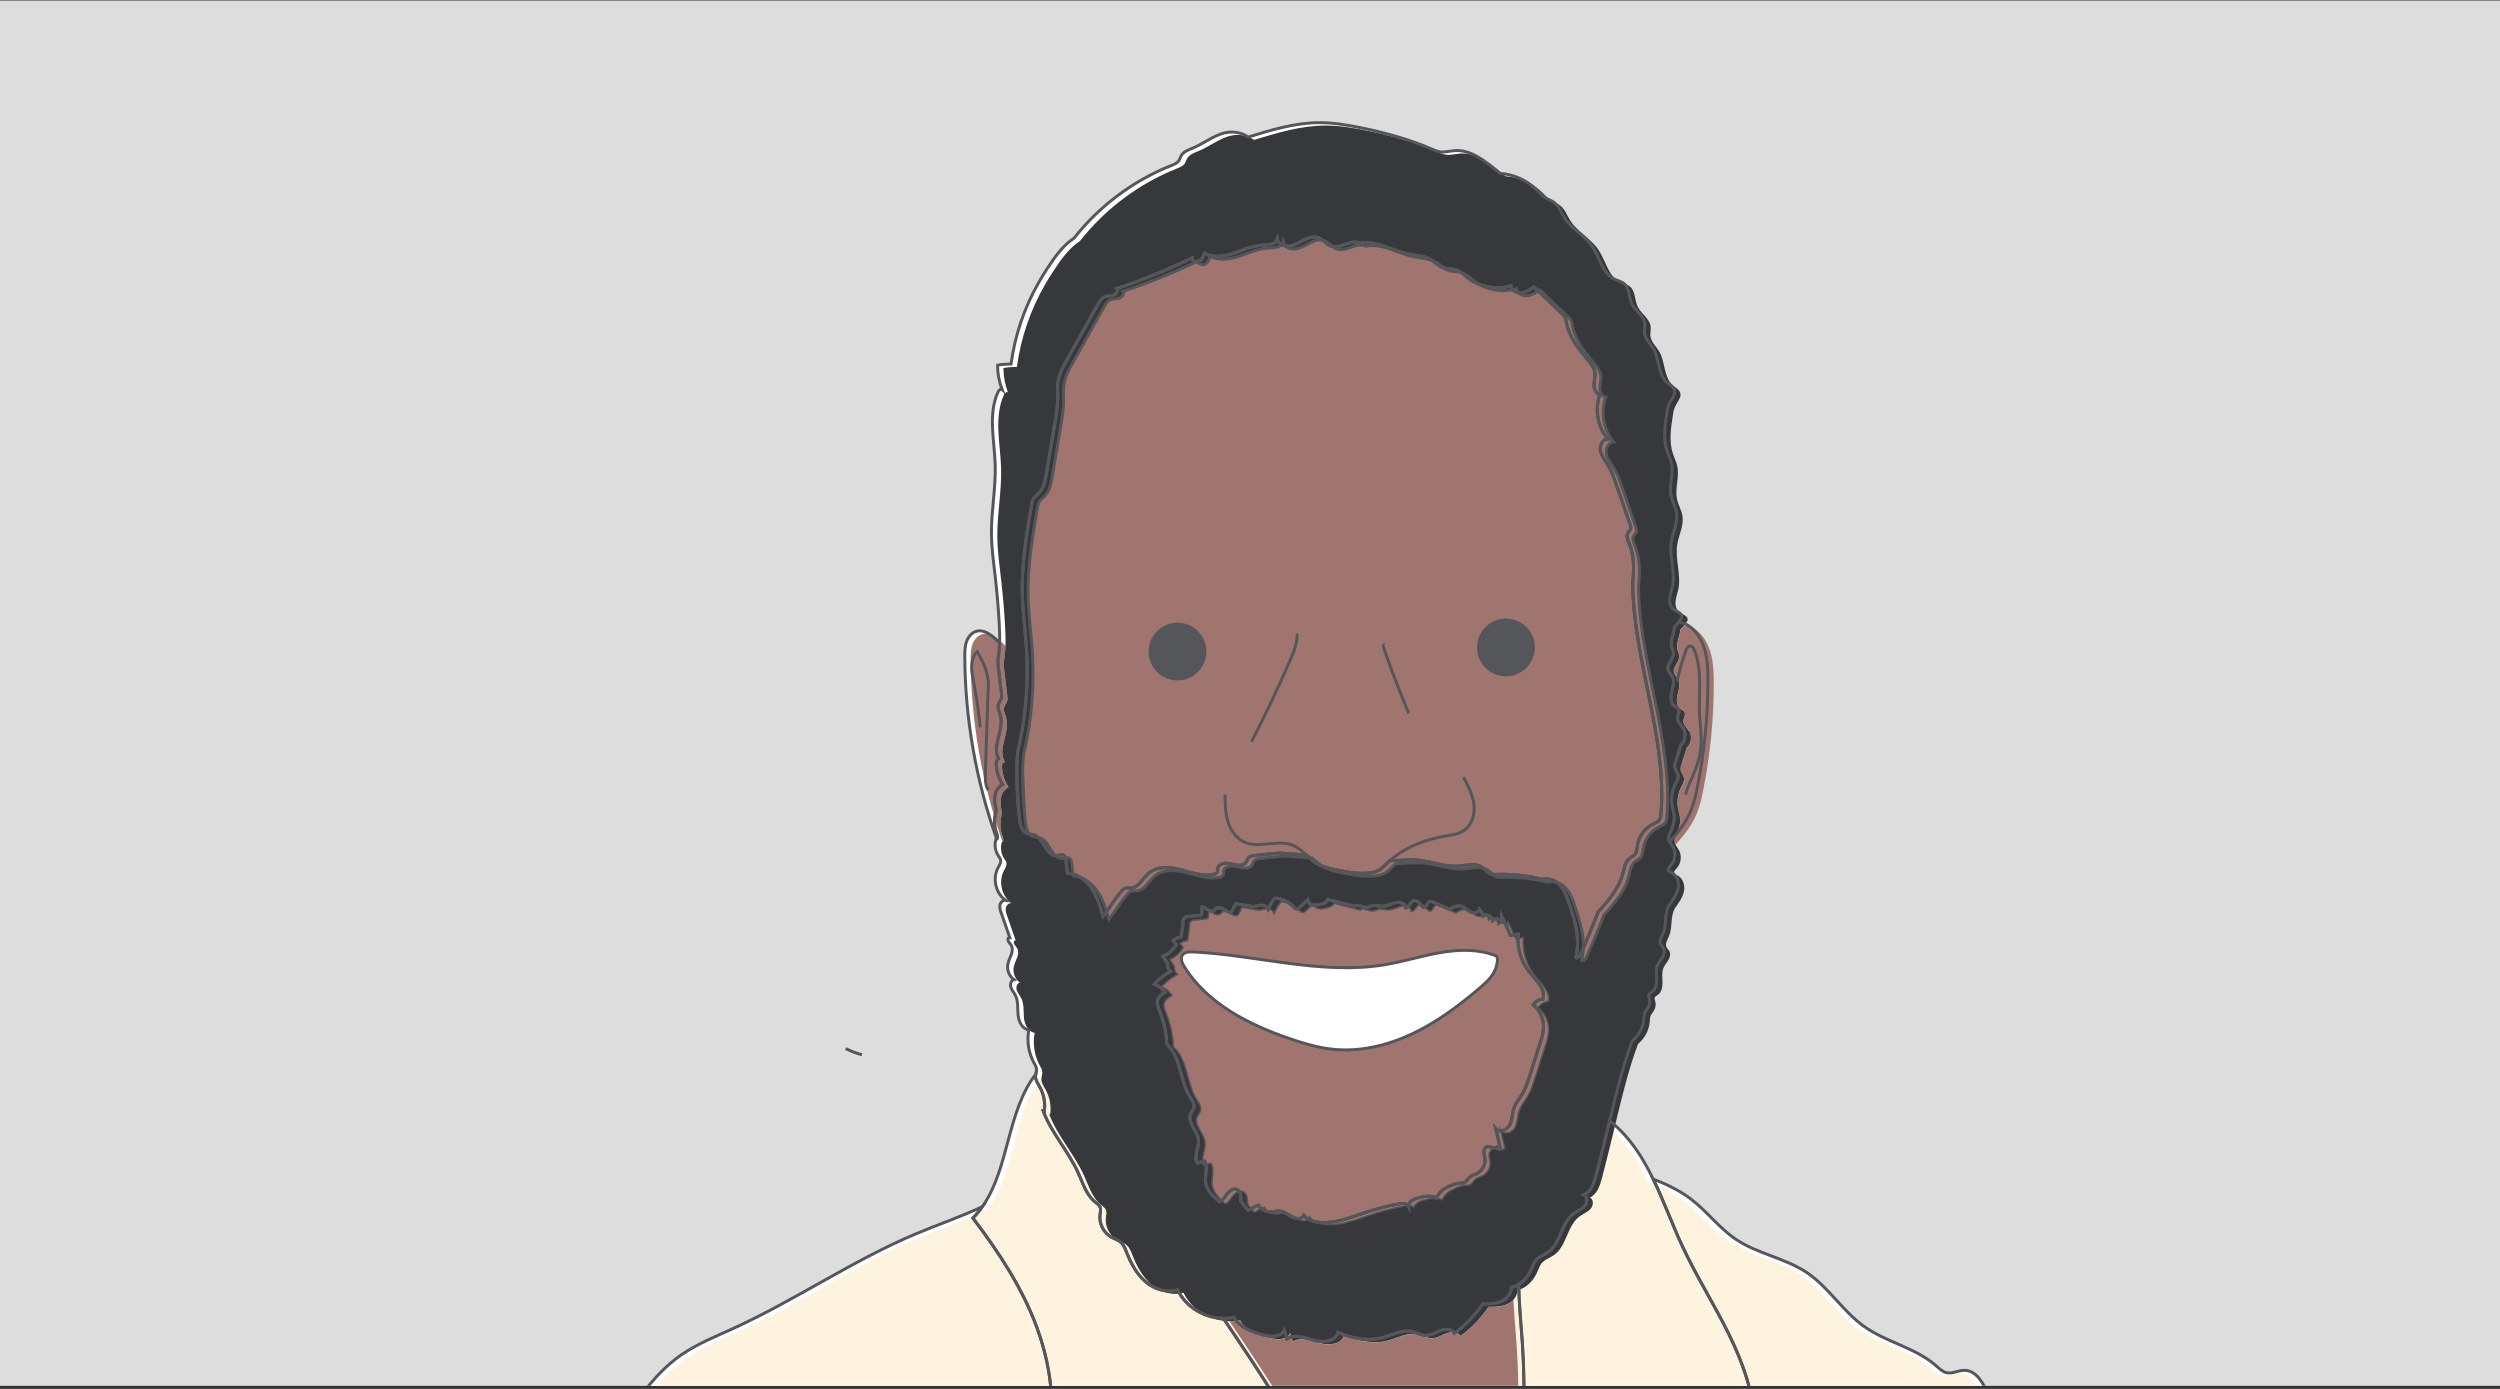 <?xml version="1.0" encoding="UTF-8"?>
<svg id="Layer_1" xmlns="http://www.w3.org/2000/svg" xmlns:xlink="http://www.w3.org/1999/xlink" version="1.1" viewBox="0 0 841.89 467.72">
  <rect x="0" y="0" width="841.89" height="467.72" fill="#333333" stroke="none"/>
  <!-- Generator: Adobe Illustrator 29.0.0, SVG Export Plug-In . SVG Version: 2.1.0 Build 186)  -->
  <defs>
    <style>
      .st0, .st1 {
        fill: none;
      }

      .st2 {
        fill: #fdf3df;
      }

      .st3 {
        fill: #55565a;
      }

      .st4 {
        fill: #a07570;
      }

      .st5 {
        fill: #37383b;
      }

      .st6 {
        fill: #fff;
      }

      .st7 {
        fill: #ddddde;
      }

      .st8 {
        clip-path: url(#clippath);
      }

      .st1 {
        stroke: #55565a;
        stroke-miterlimit: 10;
      }
    </style>
    <clipPath id="clippath">
      <rect class="st0" y=".19" width="841.89" height="466.52"/>
    </clipPath>
  </defs>
  <g class="st8">
    <rect class="st7" y=".19" width="841.89" height="466.52"/>
    <g>
      <path class="st6" d="M549.85,196.31c.65-6.07.2-9.87-1.19-13.29-.47-1.15-1.04-2.49-.43-3.57.28-.49.77-.86.92-1.4.13-.47-.03-.97-.19-1.43-1.51-4.37-3.02-8.74-4.52-13.12-.84-2.42-1.68-4.87-3.03-7.04-.93-1.51-2.12-2.93-2.44-4.67-.32-1.74.73-3.9,2.5-3.94-3.46-4.06-4.51-10.03-2.65-15.03-1.38-.26-2.03-1.91-2-3.32.04-1.41.5-2.81.27-4.2-.25-1.5-1.27-2.74-2.25-3.91-3.16-3.77-6.37-7.81-7.28-12.65-.12-.63-.2-1.29-.49-1.86-.28-.55-.74-.99-1.19-1.42-3.11-2.94-6.22-5.88-9.32-8.83-1.29.91-2.65,1.84-4.22,1.99-1.57.15-3.36-.81-3.54-2.37-5,1.5-10.72.38-14.78-2.91-1.06-.86-2.05-1.88-3.33-2.37-1.62-.62-3.49-.3-5.1-.97-1.31-.54-2.28-1.67-3.48-2.44-2.32-1.49-5.25-1.49-7.96-2.05-5.49-1.14-10.74-4.76-16.22-3.57-2.96-1.61-6.51,2.15-9.8.88-1.52-.59-2.51-2.13-4.02-2.72-1.62-.64-3.46-.05-5.02.74-1.56.79-3.06,1.79-4.79,2.03s-3.78-.62-4.14-2.33c-.62,1.93-3.27,1.93-5.3,2.05-3.32.19-6.39,1.69-9.54,2.73-3.15,1.04-6.77,1.6-9.68,0-.36,1.02-.8,2.13-1.74,2.67-.95.53-2.49-.04-2.41-1.12-8.2,3.99-16.67,7.43-25.33,10.28.66.59-.22,1.98-1.26,2.29s-2.22.13-3.18.64c-.84.44-1.34,1.31-1.8,2.13-3.52,6.3-7.04,12.6-10.56,18.9-1.32,2.37-2.67,4.8-3.05,7.49-.26,1.82-.06,3.67-.07,5.51-.01,2.65-.45,5.27-.89,7.88-.99,5.87-1.98,11.75-2.98,17.62-.4,2.37-.89,4.91-2.61,6.59-.56.55-1.24.99-1.67,1.64-.42.64-.55,1.41-.68,2.16-1.68,9.94-3.37,19.95-3.12,30.02.15,6.16,1.02,12.27,1.41,18.42.74,11.67-.26,23.45-2.97,34.83-.19,1.98-.28,4.05-.31,6.18.02.57.04,1.13.07,1.7.15,3.6.36,7.22.51,10.83.12,1.3.25,2.6.4,3.9.22,1.93.76,4.22,2.59,4.85.67.24,1.42.19,2.11.38,3.46.96,4,7.1,7.59,6.98.98-.04,2.15-.55,2.82.16.31.33.38.81.44,1.27.18,1.5.36,2.99.53,4.49,3.37.17,6.35,2.45,8.23,5.25,1.88,2.8,2.85,6.1,3.79,9.34,2.08-2.77,3.92-5.78,6.18-8.44.42-.49.9-1,1.54-1.13.45-.09.91.02,1.37.03,2.76.07,4.18-3.19,6.27-4.99,2.83-2.43,7.07-2.13,10.69-1.21s7.3,2.32,10.97,1.64c.58-.11,1.23-.33,1.46-.87.16-.38.08-.81.14-1.21.26-1.79,2.78-1.98,4.52-1.51,1.74.47,4.02.96,5.01-.55.3-.46.41-1.04.76-1.46.53-.64,1.44-.76,2.26-.84,2.7-.26,5.39-.52,8.09-.78,2.92.17,6.02.4,9.21.65,1.14,1.05,2.28,2.11,3.6,2.9,2.05,1.22,4.44,1.72,6.78,2.19,3.52.7,7.11,1.37,10.68.98,1.21-.13,2.43-.4,3.48-1.01,1-.59,1.79-1.47,2.63-2.28.31-.31.66-.58.98-.87.33,0,.66,0,.99-.02,2.96-.11,5.94-.43,8.89-.12,4.33.46,8.52,2.25,12.86,1.97,2.89-.19,6.14-1.22,8.46.51.85.63,1.47,1.59,2.44,2.01.75.33,1.59.29,2.41.26,5.11-.16,10.24.4,15.2,1.67,2.47-.72,4.83.53,6.29,2.32s2.21,4.04,2.93,6.24c1.12,3.42,2.25,6.86,2.59,10.44.24,2.46.09,4.96-.46,7.37.64.34,1.27-.45,1.57-1.11,2.1-4.68,4.06-9.43,5.88-14.23,5.37-5.83,7.49-9.41,8.45-13.28.44-1.77.76-3.78,2.22-4.86.5-.37,1.11-.6,1.55-1.04.87-.86.88-2.22,1.08-3.42.47-2.9,2.37-5.54,4.98-6.89.91-.47,1.96-.85,2.49-1.73.33-.55.4-1.22.45-1.86,2.05-26.1-9.35-51.57-9.54-77.75Z"/>
      <path class="st6" d="M335.78,281.01c-.99-2.52-1.07-5.39-.26-7.99-.33-1.61-.67-3.25-.45-4.88.22-1.63,1.11-3.26,2.62-3.92-1.39-2.14-2.17-4.69-2.2-7.24,0-.67.63-1.6,1.08-1.1-2.87-4.22,1.69-10,.36-14.92-.35-1.32-1.13-2.68-.64-3.95.21-.56.65-1.01.87-1.57.27-.68.18-1.44.1-2.17-.52-4.3-.59-4.9-1.11-9.2l-.03-2.16c.33-1.76.48-3.54.54-5.32-.82-.91-1.69-1.76-2.68-2.51-1.38-1.04-3.08-1.89-4.78-1.58-1.71.32-3.03,1.79-3.64,3.42-.61,1.63-.63,3.42-.63,5.16.09,20.92,3.77,41.81,10.76,61.53.39-.26.31-1.06.1-1.59Z"/>
      <path class="st6" d="M343,272.01c-.15-3.61-.35-7.23-.51-10.83-.02-.57-.05-1.13-.07-1.7-.05,4.03.17,8.26.57,12.53Z"/>
      <path class="st6" d="M562.96,217.87c.18.69.56,1.33.61,2.04.14,2.01-2.3,3.66-1.81,5.61.22.89,1.01,1.51,1.44,2.32.81,1.53.23,3.39-.18,5.08-.41,1.69-.49,3.78.9,4.82.48.36,1.12.57,1.41,1.1.46.86-.32,1.86-.38,2.83-.1,1.4,1.22,2.42,1.94,3.63,1.05,1.77.69,4.26-.83,5.65l-.32,1.02-1.49,4.7c-.15.48-.31.97-.27,1.48.08,1.08,1.01,1.93,1.17,3,.16,1.1-.51,2.13-1.01,3.12-1.07,2.13-1.44,4.61-1.03,6.96.22,1.27.67,2.5.73,3.78.1,1.85-.59,3.64-1.33,5.33-.3.68-.62,1.39-.56,2.13.03.36.15.69.31,1.01,2.98-3.21,5.66-6.69,7.28-10.73.96-2.4,1.53-4.93,2.04-7.46,2.41-11.94,3.61-24.13,3.59-36.31,0-3.2-.1-6.43-.89-9.54s-2.33-6.1-4.8-8.13c-1.22-1-2.75-1.76-4.32-1.6-.47.59-.9,1.11-1.22,1.39-.11,2.3-1.56,4.55-.96,6.77Z"/>
      <path class="st6" d="M392.38,334.16c-1.13.64-2.26,1.52-2.55,2.78-.28,1.19.26,2.4.72,3.54,1.52,3.76,2.3,7.82,2.39,11.18,4.94,4.5,4.42,12.5,8.03,18.12.57.88,1.26,1.8,1.16,2.85-.1.99-.89,1.76-1.23,2.69-1.01,2.81,2.26,5.34,2.67,8.3.38,2.72-1.69,5.68-.34,8.07.81-.23,1.62-.46,2.43-.69,1.26,2,.07,4.62.31,6.97.29,2.78,2.55,4.89,4.67,6.73,1.19-.4,1.87-1.61,2.62-2.61.75-1.01,1.96-1.96,3.15-1.56,1.52.51,1.57,2.62,1.46,3.92.73,1.13,1.58,2.19,2.53,3.14.96-.43,1.78-1.15,3.3-1.74.91,1.39,2.56,2.27,4.23,2.25,1.11-.01,2.22-.39,3.32-.23,1.46.21,2.6,1.33,3.91,2.01s3.27.74,3.92-.59c1.07,1.35,2.82,1.98,4.52,2.24,5.13.79,10.23-1.19,15.15-2.85,4.1-1.38,8.28-2.57,12.54-3.31,1.12-.19,2.55-.21,3.05.81-.03-1.63,1.92-2.45,3.5-2.83,1.96-.47,4.15-.91,5.9.09.48-.85.96-1.71,1.99-2.68,1.89-1.1,3.89-2.23,6.07-2.32.46-.02.94,0,1.37-.19.73-.32,1.07-1.16,1.64-1.72.72-.7,1.78-.9,2.67-1.37,1.74-.91,2.82-2.95,2.6-4.9-.09-.79-.37-1.56-.34-2.36.02-.8.49-1.67,1.28-1.78.71-.1,1.38.45,2.1.44.81-.02,1.41-.72,2.08-.2-.48-2.08-.96-4.15-1.43-6.23,1.25,1.51,3.86.35,4.72-1.41s.73-3.84,1.4-5.67c.58-1.58,1.71-2.89,2.59-4.32,1.27-2.07,2.03-4.41,2.77-6.72,1.15-3.59,2.3-7.17,3.43-10.77.56-1.78,1.11-3.59,1.13-5.45.02-2.82-1.28-5.62-3.44-7.42.67-1.1,1.93-1.82,3.22-1.84,1.06-3.4-2.27-6.37-4.51-9.14-2.87-3.55-4.26-8.27-3.78-12.81-.67-.04-1.35.17-2.62.45-.99-2.18-1.98-4.35-2.96-6.53-.05.53-.11,1.05-.16,1.58-.71-.77-2.06-.82-2.83-.12-.11-1.46-2.12-2.35-3.27-1.46-.22-.84-.65-1.63-1.23-2.28-.2,1.14-1.79,1.45-2.85.98-1.06-.47-1.87-1.39-2.92-1.87s-2.64-.21-4.19.9l-5.4-2.33c-.45-.19-.95-.39-1.41-.22-.88.33-.98,1.75-1.88,2-1.22-.58-1.74-2.49-3.09-2.43-1.33.06-1.75,2.02-3,2.47-.18-1.51-2.16-2.07-3.63-1.71-1.47.35-2.84,1.24-4.36,1.23-1.1,0-2.21-.49-3.28-.25-.57.13-1.09.47-1.67.56-1.65.27-3.68-1.35-4.47-.29-2.97-.78-5.95-1.55-8.92-2.33-.26,1-1.44,1.4-2.45,1.64-.86.2-1.75.41-2.61.23-.86-.18-1.69-.86-1.73-1.74-.92.86-1.85,1.71-2.77,2.57-.23.21-.48.44-.8.46-.42.03-.76-.32-1.06-.62-1.45-1.48-3.35-2.51-5.38-2.92-.32-.06-.66-.11-.95.01-.3.12-.5.39-.68.65-.63.9-1.18,1.87-1.63,2.88-.57-1.34-2.7-1.6-4.74-.73-2.08-.34-4.17-.68-6.25-1.03-.37.78-.75,1.55-1.12,2.33-.08.17-.17.35-.33.46-.24.16-.55.11-.82.03-.76-.25-1.39-.79-2.1-1.15s-1.65-.5-2.27,0c-.25.21-.42.5-.69.68-.6.41-1.42.11-2.02-.3-.6-.41-1.18-.94-1.9-.99-.04.72-.09,1.44-.13,2.16-.01.2-.03.41-.17.55-.14.15-.36.18-.57.19-1.47.13-2.93.26-4.4.4,0,0-1.72,1.05-1.17,2.1-.22,1.6-.43,3.2-.65,4.81-1,.08-1.97.49-2.71,1.16.38.45.76.89,1.13,1.34-1.03,1.78-2.67,3.2-4.58,3.96.56.83,1.12,1.66,1.68,2.49-.19.94.18,1.97.92,2.58-2.06,1.07-3.92,2.54-5.43,4.3,1.43.55,2.69,1.51,3.61,2.74Z"/>
      <path class="st6" d="M512.75,453.12c-.45-6.86-1.2-13.74-1.27-20.6-.78.49-1.61.87-2.51,1.07.06,1.85-1.26,3.51-2.88,4.41s-3.49,1.16-6.81,1.17c-2.55,3.77-5.75,7.11-9.42,9.81-.9-1.49-3.08-1.5-4.71-.9-1.63.6-3.17,1.64-4.9,1.65-1.71.01-3.26-.98-4.94-1.33-3.41-.7-6.71,1.31-10.08,2.16-4.85,1.23-10,.04-14.64-1.83-.73,3.07-4.98,3.51-8.02,2.67-3.04-.84-6.48-2.22-9.14-.53-.31-.97-.62-1.95-.93-2.92-1.23,2.72-5.18,2.27-8.02,1.37-3.44-1.09-7.23-2.46-8.88-5.67-1.18.26-2.38.36-3.59.35,6.75,9.91,13.38,19.9,19.66,30.11,1.39,2.27,2.76,4.56,4,6.91,7.49,1.35,15.18,1.16,22.8.94,16.12-.47,32.26-.98,48.32-2.42,2.14-.19,4.49-.53,6.23-1.67.35-8.24.26-16.51-.29-24.74Z"/>
      <path class="st6" d="M674.65,487.83c-1.27-6.18-3-12.26-5.18-18.18-1.42-3.86-3.99-8.31-8.1-8.19-1.97.06-3.88,1.23-5.8.81-1.37-.31-2.43-1.37-3.49-2.3-6.97-6.13-16.79-7.93-24.35-13.32-7.16-5.11-11.87-13.13-19.15-18.05-7.34-4.95-16.65-6.32-23.99-11.26-5.64-3.8-9.77-9.48-15.19-13.59-3.82-2.9-8.18-4.94-12.66-6.72,3.53,7.26,6.34,15.07,9.72,22.37,4.82,10.42,11.04,20.13,16.06,30.45,4.39,9.02,7.88,18.74,8.4,28.71,16.9,1.28,33.71,3.81,50.24,7.57,9.59,2.18,19.12,4.78,28.9,5.9,1.66.19,3.73.14,4.51-1.34.46-.86.29-1.9.09-2.86Z"/>
      <path class="st6" d="M590.91,478.56c-.52-9.97-4.02-19.68-8.4-28.71-5.02-10.32-11.24-20.04-16.06-30.45-3.37-7.29-6.19-15.11-9.72-22.37-3.53-7.27-7.78-13.99-14.02-19.08-.21-.17-.42-.33-.65-.49-.26,1.07-.51,2.14-.77,3.2-1.21,4.99-2.46,9.97-3.74,14.94-.69,2.65-1.64,5.62-4.13,6.77,1.35.6,1.22,2.69.25,3.79-.98,1.1-2.45,1.61-3.64,2.48-4.32,3.12-4.35,10.11-8.74,13.13-.43.3-.9.55-1.37.8-1,.53-2.02,1.03-2.74,1.89-.68.83-1,1.88-1.42,2.87-.88,2.1-2.37,4.01-4.28,5.2.07,6.86.82,13.74,1.27,20.6.54,8.23.63,16.49.29,24.74-.79,18.84-3.9,37.59-9.26,55.68,6.33-1.21,12.56-2.95,18.59-5.22,6.02-2.79,11.45-7.2,15.98-12.39,1.98-2.27,3.87-4.74,6.51-6.18,3.17-1.72,7.03-1.72,10.3-3.23,4.28-1.98,7.04-6.3,8.61-10.74,1.57-4.44,2.2-9.17,3.6-13.67.55-1.78,1.53-3.74,3.11-4.49.96.02,1.91.03,2.87.06,1.75.95,2.76,3.5,3.14,5.67,1.7,9.47,1.28,19.31-1.21,28.61,9.88-5.85,15.21-17.61,15.64-29.08.05-1.44.04-2.88-.04-4.32Z"/>
      <path class="st6" d="M349.26,447.16c-4.94-13.45-12.92-25.57-21.6-36.97,1.19-1.2,2.25-2.49,3.2-3.85-7.15,3.38-14.79,5.97-22.1,9.03-21.44,8.97-40.75,22.39-61.9,32.04-5.91,2.7-11.99,5.12-17.34,8.81-10.32,7.12-16.99,18.29-23.34,29.11,8.45-.11,16.75,1.96,25.12,3.1,15.87,2.16,31.98.97,47.94-.34,25.1-2.05,50.35-4.41,74.79-10.25.71-10.34-1.18-20.91-4.78-30.68Z"/>
      <path class="st6" d="M437.89,485.57c-.66-1.56-1.41-3.07-2.2-4.56-1.25-2.35-2.61-4.64-4-6.91-6.28-10.21-12.91-20.19-19.66-30.11-6.36-.08-12.67-3.84-15.44-9.61-1.29.4-2.63.49-3.96.33-2.52-.29-4.98-1.46-6.91-3.14-2.95-2.56-4.85-6.13-6.28-9.76-.49-1.25-.98-2.58-1.99-3.46-.89-.78-2.07-1.12-3.11-1.69-2.64-1.45-4.25-4.6-3.88-7.59.11-.85.35-1.75.03-2.54-.3-.75-1.03-1.22-1.66-1.72-2.99-2.42-4.14-6.37-5.73-9.87-3.28-7.25-8.95-13.29-11.76-20.74l.37.12c.4-2.83-.15-5.79-1.54-8.29-.62-1.12-1.43-2.24-1.43-3.52,0-.27.04-.55.09-.82-9.75,12.67-8.93,31.76-17.98,44.65-.95,1.36-2.01,2.64-3.2,3.85,8.68,11.4,16.66,23.52,21.6,36.97,3.59,9.78,5.49,20.34,4.78,30.68-.27,3.88-.89,7.73-1.94,11.5,13.09-4.49,27.29-4.67,41.06-3.32,13.77,1.34,27.38,4.14,41.16,5.44,1.13.11,2.37.17,3.27-.51,1.54-1.17,1.06-3.59.3-5.37Z"/>
      <g>
        <path class="st6" d="M516.38,338.35c.67-1.1,1.93-1.82,3.22-1.84,1.06-3.4-2.27-6.37-4.51-9.14-2.87-3.55-4.26-8.27-3.78-12.81-.67-.04-1.35.17-2.62.45-.99-2.18-1.98-4.35-2.96-6.53-.05.53-.11,1.05-.16,1.58-.71-.77-2.06-.82-2.83-.12-.11-1.46-2.12-2.35-3.27-1.46-.22-.84-.65-1.63-1.23-2.28-.2,1.14-1.79,1.45-2.85.98-1.06-.47-1.87-1.39-2.92-1.87s-2.64-.21-4.19.9l-5.4-2.33c-.45-.19-.95-.39-1.41-.22-.88.33-.98,1.75-1.88,2-1.22-.58-1.74-2.49-3.09-2.43-1.33.06-1.75,2.02-3,2.47-.18-1.51-2.16-2.07-3.63-1.71-1.47.35-2.84,1.24-4.36,1.23-1.1,0-2.21-.49-3.28-.25-.57.13-1.09.47-1.67.56-1.65.27-3.68-1.35-4.47-.29-2.97-.78-5.95-1.55-8.92-2.33-.26,1-1.44,1.4-2.45,1.64-.86.2-1.75.41-2.61.23-.86-.18-1.69-.86-1.73-1.74-.92.86-1.85,1.71-2.77,2.57-.23.21-.48.44-.8.46-.42.03-.76-.32-1.06-.62-1.45-1.48-3.35-2.51-5.38-2.92-.32-.06-.66-.11-.95.01-.3.12-.5.39-.68.65-.63.9-1.18,1.87-1.63,2.88-.57-1.34-2.7-1.6-4.74-.73-2.08-.34-4.17-.68-6.25-1.03-.37.78-.75,1.55-1.12,2.33-.08.17-.17.35-.33.46-.24.16-.55.11-.82.03-.76-.25-1.39-.79-2.1-1.15s-1.65-.5-2.27,0c-.25.21-.42.5-.69.68-.6.41-1.42.11-2.02-.3-.6-.41-1.18-.94-1.9-.99-.04.72-.09,1.44-.13,2.16-.01.2-.03.41-.17.55-.14.15-.36.18-.57.19-1.47.13-2.93.26-4.4.4,0,0-1.72,1.05-1.17,2.1-.22,1.6-.43,3.2-.65,4.81-1,.08-1.97.49-2.71,1.16.38.45.76.89,1.13,1.34-1.03,1.78-2.67,3.2-4.58,3.96.56.83,1.12,1.66,1.68,2.49-.19.94.18,1.97.92,2.58-2.06,1.07-3.92,2.54-5.43,4.3,1.43.55,2.69,1.51,3.61,2.74-1.13.64-2.26,1.52-2.55,2.78-.28,1.19.26,2.4.72,3.54,1.52,3.76,2.3,7.82,2.39,11.18,4.94,4.5,4.42,12.5,8.03,18.12.57.88,1.26,1.8,1.16,2.85-.1.99-.89,1.76-1.23,2.69-1.01,2.81,2.26,5.34,2.67,8.3.38,2.72-1.69,5.68-.34,8.07.81-.23,1.62-.46,2.43-.69,1.26,2,.07,4.62.31,6.97.29,2.78,2.55,4.89,4.67,6.73,1.19-.4,1.87-1.61,2.62-2.61.75-1.01,1.96-1.96,3.15-1.56,1.52.51,1.57,2.62,1.46,3.92.73,1.13,1.58,2.19,2.53,3.14.96-.43,1.78-1.15,3.3-1.74.91,1.39,2.56,2.27,4.23,2.25,1.11-.01,2.22-.39,3.32-.23,1.46.21,2.6,1.33,3.91,2.01s3.27.74,3.92-.59c1.07,1.35,2.82,1.98,4.52,2.24,5.13.79,10.23-1.19,15.15-2.85,4.1-1.38,8.28-2.57,12.54-3.31,1.12-.19,2.55-.21,3.05.81-.03-1.63,1.92-2.45,3.5-2.83,1.96-.47,4.15-.91,5.9.09.48-.85.96-1.71,1.99-2.68,1.89-1.1,3.89-2.23,6.07-2.32.46-.02.94,0,1.37-.19.73-.32,1.07-1.16,1.64-1.72.72-.7,1.78-.9,2.67-1.37,1.74-.91,2.82-2.95,2.6-4.9-.09-.79-.37-1.56-.34-2.36.02-.8.49-1.67,1.28-1.78.71-.1,1.38.45,2.1.44.81-.02,1.41-.72,2.08-.2-.48-2.08-.96-4.15-1.43-6.23,1.25,1.51,3.86.35,4.72-1.41s.73-3.84,1.4-5.67c.58-1.58,1.71-2.89,2.59-4.32,1.27-2.07,2.03-4.41,2.77-6.72,1.15-3.59,2.3-7.17,3.43-10.77.56-1.78,1.11-3.59,1.13-5.45.02-2.82-1.28-5.62-3.44-7.42Z"/>
        <path class="st6" d="M566.87,245.31c-.72-1.2-2.04-2.23-1.94-3.63.07-.97.84-1.97.38-2.83-.28-.53-.92-.74-1.41-1.1-1.39-1.04-1.31-3.13-.9-4.82.41-1.69.99-3.54.18-5.08-.43-.81-1.21-1.43-1.44-2.32-.49-1.95,1.95-3.6,1.81-5.61-.05-.71-.42-1.35-.61-2.04-.59-2.23.85-4.47.96-6.77.32-.29.75-.8,1.22-1.39.24-.3.48-.6.72-.92.23-.29.46-.6.53-.97.24-1.37-1.72-1.83-2.81-2.68-1.07-.83-1.39-2.33-1.25-3.68.14-1.34.64-2.62.92-3.94,1.05-4.95-1.15-10.11-.36-15.11.51-3.24,2.27-6.37,1.76-9.62-.3-1.93-1.39-3.67-1.81-5.58-.83-3.71.9-7.64.04-11.34-.31-1.34-.95-2.57-1.39-3.87-1.47-4.3-.74-9,0-13.49.29-3.51,3.03-5.07,2.42-7.16-.34-1.17-1.58-1.77-2.5-2.57-3.1-2.7-2.49-7.73-4.54-11.29-1.04-1.8-2.8-3.32-3.02-5.39-.11-1.03.2-2.08.09-3.11-.3-2.69-3.21-4.27-4.37-6.71-1.06-2.22-.72-5.21-2.62-6.78-.93-.77-2.19-.99-3.28-1.51-4.07-1.93-4.87-7.28-7.41-11-2.57-3.76-7.05-5.92-9.46-9.78-1.07-1.71-1.75-3.77-3.35-4.99-.95-.72-2.13-1.07-3.13-1.71-1.05-.68-1.87-1.66-2.75-2.55-3.3-3.28-7.82-5.31-12.47-5.58-4.7-4.06-9.6-8.08-15.24-7.66-1.63.12-3.26.63-4.89.39-.98-.14-1.9-.55-2.81-.95-7.83-3.36-16.1-5.61-24.46-7.27-4.42-.88-8.9-1.6-13.41-1.59-8.15.03-16.08,2.44-23.87,4.84-3.74-2.38-7.27-1.9-10.19-.66-2.92,1.24-5.53,3.14-8.46,4.37-1.45.61-3.1,1.14-3.9,2.5-.35.59-.5,1.29-.9,1.85-.56.77-1.5,1.14-2.38,1.49-12.87,5.09-24.34,13.66-32.88,24.55-3.49,2.19-6.36,6.13-8.91,10.06-1.02,1.56-2.01,3.15-2.93,4.77-4.85,8.45-8.05,17.85-9.35,27.5-1.93.06-3.26.12-4.54.41,0,2.8.53,5.6,1.53,8.21-.46-.41-1.12.23-1.37.79-3.43,7.57-1.2,16.33-.95,24.63.22,7.69-1.32,15.35-1.27,23.04.04,4.92.73,9.82,1.29,14.71.57,4.96,1,9.94,1.29,14.93.14,2.41.24,4.84.16,7.25-.06,1.79-.22,3.56-.54,5.32l.03,2.16c.52,4.3.59,4.9,1.11,9.2.09.73.17,1.49-.1,2.17-.22.56-.65,1.01-.87,1.57-.48,1.27.29,2.64.64,3.95,1.33,4.93-3.23,10.7-.36,14.92-.45-.5-1.09.43-1.08,1.1.03,2.56.81,5.1,2.2,7.24-1.5.66-2.39,2.29-2.62,3.92-.22,1.63.11,3.27.45,4.88-.81,2.61-.73,5.47.26,7.99.21.53.3,1.34-.1,1.59-.07.04-.15.08-.25.08-.56,1.83-.26,3.9.78,5.5.3.47.67.91.78,1.46.19.93-.42,1.81-.86,2.65-1.91,3.6-.78,8.53,2.52,10.93-.91-.12-1.71.74-1.87,1.64-.16.9.15,1.81.45,2.68.96,2.75,1.92,5.5,2.88,8.24-.73-.06-.75.72-.48,1.25.27.54.73.95,1.01,1.48,1.01,1.92-.75,4.08-1.19,6.2-.4,1.94.44,4.08,2.06,5.23-1.02.24-1.37,1.58-1.05,2.58.32.99,1.06,1.79,1.53,2.72,1.01,1.99.69,4.36.9,6.59.21,2.23,1.39,4.76,3.61,5.03-.72,3.81-.06,7.87,1.83,11.26.29.53.62,1.06.72,1.66.1.64-.08,1.28-.2,1.92-.05.27-.09.55-.09.82,0,1.28.81,2.4,1.43,3.52,1.39,2.5,1.93,5.46,1.54,8.29l-.37-.12c2.81,7.45,8.48,13.49,11.76,20.74,1.59,3.5,2.74,7.45,5.73,9.87.63.51,1.35.98,1.66,1.72.32.8.08,1.69-.03,2.54-.37,2.99,1.23,6.14,3.88,7.59,1.04.57,2.22.91,3.11,1.69,1.01.89,1.49,2.21,1.99,3.46,1.43,3.64,3.33,7.2,6.28,9.76,1.93,1.67,4.39,2.85,6.91,3.14,1.33.15,2.67.06,3.96-.33,2.77,5.77,9.08,9.53,15.44,9.61,1.2.02,2.4-.09,3.59-.35,1.64,3.21,5.43,4.58,8.88,5.67,2.84.9,6.79,1.35,8.02-1.37.31.97.62,1.95.93,2.92,2.66-1.69,6.1-.31,9.14.53,3.04.84,7.28.4,8.02-2.67,4.64,1.87,9.79,3.06,14.64,1.83,3.37-.86,6.67-2.86,10.08-2.16,1.68.35,3.23,1.34,4.94,1.33,1.74-.01,3.27-1.05,4.9-1.65,1.63-.6,3.81-.59,4.71.9,3.67-2.7,6.87-6.04,9.42-9.81,3.31,0,5.19-.28,6.81-1.17s2.94-2.56,2.88-4.41c.9-.21,1.74-.59,2.51-1.07,1.9-1.19,3.39-3.11,4.28-5.2.42-.99.74-2.05,1.42-2.87.71-.86,1.73-1.36,2.74-1.89.47-.25.94-.5,1.37-.8,4.39-3.02,4.42-10.01,8.74-13.13,1.2-.86,2.67-1.37,3.64-2.48.98-1.1,1.1-3.18-.25-3.79,2.48-1.15,3.44-4.12,4.13-6.77,1.29-4.97,2.53-9.95,3.74-14.94.26-1.07.52-2.14.77-3.2,2.17-9.03,4.34-18.07,7.55-26.78,2.28-1.97,3.73-4.6,3.96-7.36.07-.76.05-1.55.35-2.24.26-.59.72-1.05,1.05-1.6.6-.98.77-2.22.44-3.33-.11-.36-.26-.74-.15-1.1.14-.46.65-.68,1.05-.95,1.3-.9,1.61-2.69,1.57-4.27-.04-1.58-.3-3.23.28-4.7.4-1,1.16-1.82,1.7-2.75s.85-2.14.3-3.07c-.25-.42-.65-.73-.88-1.16-.65-1.22.29-2.63.83-3.91,1.25-2.98.3-6.67,2.03-9.41,1.4-1.98,2.67-3.77,3.01-5.85.34-2.08-.56-4.52-2.54-5.23-.25-.09-.52-.16-.69-.35-.48-.54.17-1.32.68-1.85,1.56-1.62,1.9-4.28.79-6.24-.35-.62-.84-1.2-1.15-1.83-.16-.32-.28-.65-.31-1.01-.06-.74.26-1.45.56-2.13.75-1.69,1.43-3.48,1.33-5.33-.07-1.28-.51-2.52-.73-3.78-.41-2.35-.05-4.83,1.03-6.96.5-.99,1.18-2.02,1.01-3.12-.16-1.07-1.09-1.92-1.17-3-.04-.5.12-1,.27-1.48l1.49-4.7.32-1.02c1.52-1.39,1.89-3.88.83-5.65ZM518.69,351.22c-1.13,3.59-2.28,7.18-3.43,10.77-.74,2.31-1.5,4.65-2.77,6.72-.88,1.44-2.01,2.74-2.59,4.32-.67,1.83-.55,3.91-1.4,5.67s-3.47,2.91-4.72,1.41c.48,2.08.96,4.15,1.43,6.23-.66-.52-1.27.18-2.08.2-.72.02-1.38-.54-2.1-.44-.79.11-1.25.99-1.28,1.78-.02.8.26,1.57.34,2.36.22,1.95-.86,3.99-2.6,4.9-.89.47-1.94.67-2.67,1.37-.58.55-.91,1.39-1.64,1.72-.42.19-.91.16-1.37.19-2.19.1-4.18,1.22-6.07,2.32-1.02.97-1.51,1.83-1.99,2.68-1.75-1-3.94-.56-5.9-.09-1.59.38-3.53,1.2-3.5,2.83-.5-1.02-1.94-1-3.05-.81-4.26.74-8.44,1.93-12.54,3.31-4.92,1.66-10.02,3.64-15.15,2.85-1.7-.26-3.45-.89-4.52-2.24-.65,1.33-2.61,1.27-3.92.59s-2.45-1.8-3.91-2.01c-1.1-.16-2.21.22-3.32.23-1.67.02-3.31-.86-4.23-2.25-1.52.59-2.35,1.31-3.3,1.74-.95-.95-1.8-2.01-2.53-3.14.11-1.31.06-3.41-1.46-3.92-1.19-.4-2.4.56-3.15,1.56-.75,1.01-1.43,2.21-2.62,2.61-2.11-1.84-4.37-3.94-4.67-6.73-.25-2.35.95-4.97-.31-6.97-.81.23-1.62.46-2.43.69-1.34-2.4.73-5.35.34-8.07-.42-2.96-3.69-5.49-2.67-8.3.34-.93,1.13-1.7,1.23-2.69.1-1.04-.59-1.97-1.16-2.85-3.61-5.62-3.1-13.62-8.03-18.12-.09-3.36-.87-7.42-2.39-11.18-.46-1.13-1-2.34-.72-3.54.29-1.26,1.42-2.14,2.55-2.78-.91-1.23-2.18-2.19-3.61-2.74,1.52-1.76,3.37-3.23,5.43-4.3-.74-.61-1.11-1.64-.92-2.58-.56-.83-1.12-1.66-1.68-2.49,1.91-.76,3.55-2.18,4.58-3.96-.38-.45-.76-.89-1.13-1.34.74-.67,1.71-1.08,2.71-1.16.22-1.6.43-3.2.65-4.81-.55-1.05,1.17-2.1,1.17-2.1,1.47-.13,2.93-.26,4.4-.4.2-.02.43-.05.57-.19.14-.14.15-.36.17-.55.04-.72.09-1.44.13-2.16.72.05,1.3.58,1.9.99.6.41,1.42.71,2.02.3.27-.18.44-.48.69-.68.62-.51,1.55-.37,2.27,0s1.34.9,2.1,1.15c.27.09.59.13.82-.03.16-.11.25-.29.33-.46.37-.78.75-1.55,1.12-2.33,2.08.34,4.17.68,6.25,1.03,2.04-.87,4.17-.61,4.74.73.45-1.01.99-1.97,1.63-2.88.18-.26.39-.53.68-.65.3-.12.64-.08.95-.01,2.03.41,3.93,1.44,5.38,2.92.3.3.64.65,1.06.62.31-.02.57-.24.8-.46.92-.86,1.85-1.71,2.77-2.57.05.88.87,1.56,1.73,1.74.86.18,1.75-.02,2.61-.23,1.01-.24,2.19-.64,2.45-1.64,2.97.78,5.95,1.55,8.92,2.33.78-1.06,2.81.56,4.47.29.58-.09,1.1-.43,1.67-.56,1.07-.25,2.18.24,3.28.25,1.52,0,2.88-.88,4.36-1.23,1.48-.35,3.46.21,3.63,1.71,1.25-.45,1.67-2.41,3-2.47,1.35-.06,1.87,1.85,3.09,2.43.91-.25,1-1.68,1.88-2,.46-.17.96.03,1.41.22l5.4,2.33c1.55-1.11,3.14-1.38,4.19-.9s1.86,1.4,2.92,1.87c1.06.47,2.65.16,2.85-.98.58.65,1.01,1.44,1.23,2.28,1.16-.89,3.16,0,3.27,1.46.78-.7,2.12-.65,2.83.12.05-.53.11-1.05.16-1.58.99,2.18,1.98,4.35,2.96,6.53,1.27-.28,1.95-.49,2.62-.45-.48,4.54.91,9.25,3.78,12.81,2.24,2.77,5.57,5.74,4.51,9.14-1.29.02-2.55.74-3.22,1.84,2.17,1.8,3.47,4.61,3.44,7.42-.02,1.86-.57,3.67-1.13,5.45ZM559.39,274.06c-.05.64-.12,1.31-.45,1.86-.53.88-1.58,1.26-2.49,1.73-2.61,1.36-4.51,3.99-4.98,6.89-.19,1.2-.21,2.57-1.08,3.42-.44.44-1.05.67-1.55,1.04-1.46,1.08-1.78,3.09-2.22,4.86-.97,3.88-3.09,7.45-8.45,13.28-1.82,4.8-3.78,9.55-5.88,14.23-.3.66-.93,1.45-1.57,1.11.56-2.41.7-4.91.46-7.37-.34-3.58-1.47-7.03-2.59-10.44-.72-2.2-1.47-4.45-2.93-6.24s-3.82-3.04-6.29-2.32c-4.95-1.26-10.09-1.82-15.2-1.67-.81.03-1.66.06-2.41-.26-.97-.42-1.59-1.38-2.44-2.01-2.32-1.73-5.57-.7-8.46-.51-4.34.29-8.54-1.51-12.86-1.97-2.95-.31-5.93,0-8.89.12-.33.01-.66.01-.99.02-.33.29-.67.56-.98.87-.83.81-1.62,1.69-2.63,2.28-1.05.62-2.27.88-3.48,1.01-3.57.39-7.16-.28-10.68-.98-2.34-.47-4.73-.97-6.78-2.19-1.32-.79-2.46-1.85-3.6-2.9-3.19-.25-6.29-.48-9.21-.65-2.7.26-5.39.52-8.09.78-.82.08-1.73.2-2.26.84-.35.42-.46,1-.76,1.46-.99,1.51-3.27,1.02-5.01.55-1.74-.47-4.26-.28-4.52,1.51-.06.41.02.84-.14,1.21-.23.54-.88.76-1.46.87-3.67.68-7.35-.72-10.97-1.64s-7.86-1.22-10.69,1.21c-2.09,1.8-3.51,5.06-6.27,4.99-.46-.01-.92-.13-1.37-.03-.64.13-1.12.64-1.54,1.13-2.26,2.66-4.11,5.67-6.18,8.44-.94-3.24-1.91-6.54-3.79-9.34-1.88-2.8-4.86-5.07-8.23-5.25-.18-1.5-.36-2.99-.53-4.49-.05-.45-.12-.94-.44-1.27-.68-.71-1.84-.19-2.82-.16-3.58.13-4.13-6.02-7.59-6.98-.69-.19-1.43-.14-2.11-.38-1.83-.64-2.36-2.93-2.59-4.85-.15-1.3-.28-2.6-.4-3.9-.4-4.27-.62-8.5-.57-12.53.03-2.12.12-4.19.31-6.18,2.71-11.38,3.72-23.16,2.97-34.83-.39-6.15-1.26-12.26-1.41-18.42-.25-10.08,1.44-20.09,3.12-30.02.13-.75.26-1.52.68-2.16.43-.66,1.11-1.1,1.67-1.64,1.72-1.68,2.21-4.22,2.61-6.59.99-5.87,1.98-11.75,2.98-17.62.44-2.61.88-5.23.89-7.88,0-1.84-.19-3.69.07-5.51.38-2.68,1.73-5.12,3.05-7.49,3.52-6.3,7.04-12.6,10.56-18.9.46-.83.97-1.69,1.8-2.13.96-.5,2.14-.32,3.18-.64s1.92-1.7,1.26-2.29c8.66-2.86,17.13-6.29,25.33-10.28-.08,1.08,1.47,1.65,2.41,1.12.95-.53,1.38-1.64,1.74-2.67,2.91,1.6,6.53,1.05,9.68,0,3.15-1.04,6.23-2.54,9.54-2.73,2.03-.12,4.68-.12,5.3-2.05.35,1.71,2.41,2.57,4.14,2.33s3.23-1.25,4.79-2.03c1.56-.79,3.39-1.38,5.02-.74,1.51.59,2.51,2.14,4.02,2.72,3.29,1.27,6.84-2.5,9.8-.88,5.47-1.19,10.73,2.43,16.22,3.57,2.7.56,5.63.56,7.96,2.05,1.2.77,2.16,1.9,3.48,2.44,1.6.66,3.48.35,5.1.97,1.28.49,2.26,1.51,3.33,2.37,4.06,3.29,9.77,4.41,14.78,2.91.18,1.56,1.97,2.53,3.54,2.37,1.57-.15,2.93-1.09,4.22-1.99,3.11,2.94,6.22,5.88,9.32,8.83.45.43.91.87,1.19,1.42.29.57.37,1.23.49,1.86.9,4.84,4.12,8.88,7.28,12.65.98,1.17,2,2.41,2.25,3.91.23,1.39-.23,2.79-.27,4.2-.04,1.41.61,3.06,2,3.32-1.87,5-.82,10.97,2.65,15.03-1.77.04-2.82,2.2-2.5,3.94.32,1.74,1.51,3.17,2.44,4.67,1.35,2.18,2.19,4.62,3.03,7.04,1.51,4.37,3.02,8.74,4.52,13.12.16.46.32.96.19,1.43-.15.54-.65.91-.92,1.4-.61,1.08-.04,2.42.43,3.57,1.39,3.42,1.84,7.22,1.19,13.29.19,26.18,11.59,51.65,9.54,77.75Z"/>
        <path class="st6" d="M549.85,196.31c.65-6.07.2-9.87-1.19-13.29-.47-1.15-1.04-2.49-.43-3.57.28-.49.77-.86.92-1.4.13-.47-.03-.97-.19-1.43-1.51-4.37-3.02-8.74-4.52-13.12-.84-2.42-1.68-4.87-3.03-7.04-.93-1.51-2.12-2.93-2.44-4.67-.32-1.74.73-3.9,2.5-3.94-3.46-4.06-4.51-10.03-2.65-15.03-1.38-.26-2.03-1.91-2-3.32.04-1.41.5-2.81.27-4.2-.25-1.5-1.27-2.74-2.25-3.91-3.16-3.77-6.37-7.81-7.28-12.65-.12-.63-.2-1.29-.49-1.86-.28-.55-.74-.99-1.19-1.42-3.11-2.94-6.22-5.88-9.32-8.83-1.29.91-2.65,1.84-4.22,1.99-1.57.15-3.36-.81-3.54-2.37-5,1.5-10.72.38-14.78-2.91-1.06-.86-2.05-1.88-3.33-2.37-1.62-.62-3.49-.3-5.1-.97-1.31-.54-2.28-1.67-3.48-2.44-2.32-1.49-5.25-1.49-7.96-2.05-5.49-1.14-10.74-4.76-16.22-3.57-2.96-1.61-6.51,2.15-9.8.88-1.52-.59-2.51-2.13-4.02-2.72-1.62-.64-3.46-.05-5.02.74-1.56.79-3.06,1.79-4.79,2.03s-3.78-.62-4.14-2.33c-.62,1.93-3.27,1.93-5.3,2.05-3.32.19-6.39,1.69-9.54,2.73-3.15,1.04-6.77,1.6-9.68,0-.36,1.02-.8,2.13-1.74,2.67-.95.53-2.49-.04-2.41-1.12-8.2,3.99-16.67,7.43-25.33,10.28.66.59-.22,1.98-1.26,2.29s-2.22.13-3.18.64c-.84.44-1.34,1.31-1.8,2.13-3.52,6.3-7.04,12.6-10.56,18.9-1.32,2.37-2.67,4.8-3.05,7.49-.26,1.82-.06,3.67-.07,5.51-.01,2.65-.45,5.27-.89,7.88-.99,5.87-1.98,11.75-2.98,17.62-.4,2.37-.89,4.91-2.61,6.59-.56.55-1.24.99-1.67,1.64-.42.64-.55,1.41-.68,2.16-1.68,9.94-3.37,19.95-3.12,30.02.15,6.16,1.02,12.27,1.41,18.42.74,11.67-.26,23.45-2.97,34.83-.19,1.98-.28,4.05-.31,6.18-.05,4.03.17,8.26.57,12.53.12,1.3.25,2.6.4,3.9.22,1.93.76,4.22,2.59,4.85.67.24,1.42.19,2.11.38,3.46.96,4,7.1,7.59,6.98.98-.04,2.15-.55,2.82.16.31.33.38.81.44,1.27.18,1.5.36,2.99.53,4.49,3.37.17,6.35,2.45,8.23,5.25,1.88,2.8,2.85,6.1,3.79,9.34,2.08-2.77,3.92-5.78,6.18-8.44.42-.49.9-1,1.54-1.13.45-.09.91.02,1.37.03,2.76.07,4.18-3.19,6.27-4.99,2.83-2.43,7.07-2.13,10.69-1.21s7.3,2.32,10.97,1.64c.58-.11,1.23-.33,1.46-.87.16-.38.08-.81.14-1.21.26-1.79,2.78-1.98,4.52-1.51,1.74.47,4.02.96,5.01-.55.3-.46.41-1.04.76-1.46.53-.64,1.44-.76,2.26-.84,2.7-.26,5.39-.52,8.09-.78,2.92.17,6.02.4,9.21.65,1.14,1.05,2.28,2.11,3.6,2.9,2.05,1.22,4.44,1.72,6.78,2.19,3.52.7,7.11,1.37,10.68.98,1.21-.13,2.43-.4,3.48-1.01,1-.59,1.79-1.47,2.63-2.28.31-.31.66-.58.98-.87.33,0,.66,0,.99-.02,2.96-.11,5.94-.43,8.89-.12,4.33.46,8.52,2.25,12.86,1.97,2.89-.19,6.14-1.22,8.46.51.85.63,1.47,1.59,2.44,2.01.75.33,1.59.29,2.41.26,5.11-.16,10.24.4,15.2,1.67,2.47-.72,4.83.53,6.29,2.32s2.21,4.04,2.93,6.24c1.12,3.42,2.25,6.86,2.59,10.44.24,2.46.09,4.96-.46,7.37.64.34,1.27-.45,1.57-1.11,2.1-4.68,4.06-9.43,5.88-14.23,5.37-5.83,7.49-9.41,8.45-13.28.44-1.77.76-3.78,2.22-4.86.5-.37,1.11-.6,1.55-1.04.87-.86.88-2.22,1.08-3.42.47-2.9,2.37-5.54,4.98-6.89.91-.47,1.96-.85,2.49-1.73.33-.55.4-1.22.45-1.86,2.05-26.1-9.35-51.57-9.54-77.75Z"/>
      </g>
    </g>
    <g>
      <path class="st4" d="M551.8,197.29c.65-6.07.2-9.87-1.19-13.29-.47-1.15-1.04-2.49-.43-3.57.28-.49.77-.86.92-1.4.13-.47-.03-.97-.19-1.43-1.51-4.37-3.02-8.74-4.52-13.12-.84-2.42-1.68-4.87-3.03-7.04-.93-1.51-2.12-2.93-2.44-4.67-.32-1.74.73-3.9,2.5-3.94-3.46-4.06-4.51-10.03-2.65-15.03-1.38-.26-2.03-1.91-2-3.32.04-1.41.5-2.81.27-4.2-.25-1.5-1.27-2.74-2.25-3.91-3.16-3.77-6.37-7.81-7.28-12.65-.12-.63-.2-1.29-.49-1.86-.28-.55-.74-.99-1.19-1.42-3.11-2.94-6.22-5.88-9.32-8.83-1.29.91-2.65,1.84-4.22,1.99-1.57.15-3.36-.81-3.54-2.37-5,1.5-10.72.38-14.78-2.91-1.06-.86-2.05-1.88-3.33-2.37-1.62-.62-3.49-.3-5.1-.97-1.31-.54-2.28-1.67-3.48-2.44-2.32-1.49-5.25-1.49-7.96-2.05-5.49-1.14-10.74-4.76-16.22-3.57-2.96-1.61-6.51,2.15-9.8.88-1.52-.59-2.51-2.13-4.02-2.72-1.62-.64-3.46-.05-5.02.74-1.56.79-3.06,1.79-4.79,2.03s-3.78-.62-4.14-2.33c-.62,1.93-3.27,1.93-5.3,2.05-3.32.19-6.39,1.69-9.54,2.73-3.15,1.04-6.77,1.6-9.68,0-.36,1.02-.8,2.13-1.74,2.67-.95.53-2.49-.04-2.41-1.12-8.2,3.99-16.67,7.43-25.33,10.28.66.59-.22,1.98-1.26,2.29s-2.22.13-3.18.64c-.84.44-1.34,1.31-1.8,2.13-3.52,6.3-7.04,12.6-10.56,18.9-1.32,2.37-2.67,4.8-3.05,7.49-.26,1.82-.06,3.67-.07,5.51-.01,2.65-.45,5.27-.89,7.88-.99,5.87-1.98,11.75-2.98,17.62-.4,2.37-.89,4.91-2.61,6.59-.56.55-1.24.99-1.67,1.64-.42.64-.55,1.41-.68,2.16-1.68,9.94-3.37,19.95-3.12,30.02.15,6.16,1.02,12.27,1.41,18.42.74,11.67-.26,23.45-2.97,34.83-.19,1.98-.28,4.05-.31,6.18.02.57.04,1.13.07,1.7.15,3.6.36,7.22.51,10.83.12,1.3.25,2.6.4,3.9.22,1.93.76,4.22,2.59,4.85.67.24,1.42.19,2.11.38,3.46.96,4,7.1,7.59,6.98.98-.04,2.15-.55,2.82.16.31.33.38.81.44,1.27.18,1.5.36,2.99.53,4.49,3.37.17,6.35,2.45,8.23,5.25,1.88,2.8,2.85,6.1,3.79,9.34,2.08-2.77,3.92-5.78,6.18-8.44.42-.49.9-1,1.54-1.13.45-.09.91.02,1.37.03,2.76.07,4.18-3.19,6.27-4.99,2.83-2.43,7.07-2.13,10.69-1.21s7.3,2.32,10.97,1.64c.58-.11,1.23-.33,1.46-.87.16-.38.08-.81.14-1.21.26-1.79,2.78-1.98,4.52-1.51,1.74.47,4.02.96,5.01-.55.3-.46.41-1.04.76-1.46.53-.64,1.44-.76,2.26-.84,2.7-.26,5.39-.52,8.09-.78,2.92.17,6.02.4,9.21.65,1.14,1.05,2.28,2.11,3.6,2.9,2.05,1.22,4.44,1.72,6.78,2.19,3.52.7,7.11,1.37,10.68.98,1.21-.13,2.43-.4,3.48-1.01,1-.59,1.79-1.47,2.63-2.28.31-.31.66-.58.98-.87.33,0,.66,0,.99-.02,2.96-.11,5.94-.43,8.89-.12,4.33.46,8.52,2.25,12.86,1.97,2.89-.19,6.14-1.22,8.46.51.85.63,1.47,1.59,2.44,2.01.75.33,1.59.29,2.41.26,5.11-.16,10.24.4,15.2,1.67,2.47-.72,4.83.53,6.29,2.32s2.21,4.04,2.93,6.24c1.12,3.42,2.25,6.86,2.59,10.44.24,2.46.09,4.96-.46,7.37.64.34,1.27-.45,1.57-1.11,2.1-4.68,4.06-9.43,5.88-14.23,5.37-5.83,7.49-9.41,8.45-13.28.44-1.77.76-3.78,2.22-4.86.5-.37,1.11-.6,1.55-1.04.87-.86.88-2.22,1.08-3.42.47-2.9,2.37-5.54,4.98-6.89.91-.47,1.96-.85,2.49-1.73.33-.55.4-1.22.45-1.86,2.05-26.1-9.35-51.57-9.54-77.75Z"/>
      <path class="st4" d="M337.73,281.98c-.99-2.52-1.07-5.39-.26-7.99-.33-1.61-.67-3.25-.45-4.88.22-1.63,1.11-3.26,2.62-3.92-1.39-2.14-2.17-4.69-2.2-7.24,0-.67.63-1.6,1.08-1.1-2.87-4.22,1.69-10,.36-14.92-.35-1.32-1.13-2.68-.64-3.95.21-.56.65-1.01.87-1.57.27-.68.18-1.44.1-2.17-.52-4.3-.59-4.9-1.11-9.2l-.03-2.16c.33-1.76.48-3.54.54-5.32-.82-.91-1.69-1.76-2.68-2.51-1.38-1.04-3.08-1.89-4.78-1.58-1.71.32-3.03,1.79-3.64,3.42-.61,1.63-.63,3.42-.63,5.16.09,20.92,3.77,41.81,10.76,61.53.39-.26.31-1.06.1-1.59Z"/>
      <path class="st1" d="M344.95,272.98c-.15-3.61-.35-7.23-.51-10.83-.02-.57-.05-1.13-.07-1.7-.05,4.03.17,8.26.57,12.53Z"/>
      <path class="st4" d="M564.91,218.85c.18.69.56,1.33.61,2.04.14,2.01-2.3,3.66-1.81,5.61.22.89,1.01,1.51,1.44,2.32.81,1.53.23,3.39-.18,5.08-.41,1.69-.49,3.78.9,4.82.48.36,1.12.57,1.41,1.1.46.86-.32,1.86-.38,2.83-.1,1.4,1.22,2.42,1.94,3.63,1.05,1.77.69,4.26-.83,5.65l-.32,1.02-1.49,4.7c-.15.48-.31.97-.27,1.48.08,1.08,1.01,1.93,1.17,3,.16,1.1-.51,2.13-1.01,3.12-1.07,2.13-1.44,4.61-1.03,6.96.22,1.27.67,2.5.73,3.78.1,1.85-.59,3.64-1.33,5.33-.3.68-.62,1.39-.56,2.13.03.36.15.69.31,1.01,2.98-3.21,5.66-6.69,7.28-10.73.96-2.4,1.53-4.93,2.04-7.46,2.41-11.94,3.61-24.13,3.59-36.31,0-3.2-.1-6.43-.89-9.54s-2.33-6.1-4.8-8.13c-1.22-1-2.75-1.76-4.32-1.6-.47.59-.9,1.11-1.22,1.39-.11,2.3-1.56,4.55-.96,6.77Z"/>
      <path class="st4" d="M394.33,335.14c-1.13.64-2.26,1.52-2.55,2.78-.28,1.19.26,2.4.72,3.54,1.52,3.76,2.3,7.82,2.39,11.18,4.94,4.5,4.42,12.5,8.03,18.12.57.88,1.26,1.8,1.16,2.85-.1.99-.89,1.76-1.23,2.69-1.01,2.81,2.26,5.34,2.67,8.3.38,2.72-1.69,5.68-.34,8.07.81-.23,1.62-.46,2.43-.69,1.26,2,.07,4.62.31,6.97.29,2.78,2.55,4.89,4.67,6.73,1.19-.4,1.87-1.61,2.62-2.61.75-1.01,1.96-1.96,3.15-1.56,1.52.51,1.57,2.62,1.46,3.92.73,1.13,1.58,2.19,2.53,3.14.96-.43,1.78-1.15,3.3-1.74.91,1.39,2.56,2.27,4.23,2.25,1.11-.01,2.22-.39,3.32-.23,1.46.21,2.6,1.33,3.91,2.01s3.27.74,3.92-.59c1.07,1.35,2.82,1.98,4.52,2.24,5.13.79,10.23-1.19,15.15-2.85,4.1-1.38,8.28-2.57,12.54-3.31,1.12-.19,2.55-.21,3.05.81-.03-1.63,1.92-2.45,3.5-2.83,1.96-.47,4.15-.91,5.9.09.48-.85.96-1.71,1.99-2.68,1.89-1.1,3.89-2.23,6.07-2.32.46-.02.94,0,1.37-.19.73-.32,1.07-1.16,1.64-1.72.72-.7,1.78-.9,2.67-1.37,1.74-.91,2.82-2.95,2.6-4.9-.09-.79-.37-1.56-.34-2.36.02-.8.49-1.67,1.28-1.78.71-.1,1.38.45,2.1.44.81-.02,1.41-.72,2.08-.2-.48-2.08-.96-4.15-1.43-6.23,1.25,1.51,3.86.35,4.72-1.41s.73-3.84,1.4-5.67c.58-1.58,1.71-2.89,2.59-4.32,1.27-2.07,2.03-4.41,2.77-6.72,1.15-3.59,2.3-7.17,3.43-10.77.56-1.78,1.11-3.59,1.13-5.45.02-2.82-1.28-5.62-3.44-7.42.67-1.1,1.93-1.82,3.22-1.84,1.06-3.4-2.27-6.37-4.51-9.14-2.87-3.55-4.26-8.27-3.78-12.81-.67-.04-1.35.17-2.62.45-.99-2.18-1.98-4.35-2.96-6.53-.05.53-.11,1.05-.16,1.58-.71-.77-2.06-.82-2.83-.12-.11-1.46-2.12-2.35-3.27-1.46-.22-.84-.65-1.63-1.23-2.28-.2,1.14-1.79,1.45-2.85.98-1.06-.47-1.87-1.39-2.92-1.87s-2.64-.21-4.19.9l-5.4-2.33c-.45-.19-.95-.39-1.41-.22-.88.33-.98,1.75-1.88,2-1.22-.58-1.74-2.49-3.09-2.43-1.33.06-1.75,2.02-3,2.47-.18-1.51-2.16-2.07-3.63-1.71-1.47.35-2.84,1.24-4.36,1.23-1.1,0-2.21-.49-3.28-.25-.57.13-1.09.47-1.67.56-1.65.27-3.68-1.35-4.47-.29l-8.92-2.33c-.26,1-1.44,1.4-2.45,1.64-.86.2-1.75.41-2.61.23-.86-.18-1.69-.86-1.73-1.74-.92.86-1.85,1.71-2.77,2.57-.23.21-.48.44-.8.46-.42.03-.76-.32-1.06-.62-1.45-1.48-3.35-2.51-5.38-2.92-.32-.06-.66-.11-.95.01-.3.12-.5.39-.68.65-.63.9-1.18,1.87-1.63,2.88-.57-1.34-2.7-1.6-4.74-.73-2.08-.34-4.17-.68-6.25-1.03-.37.78-.75,1.55-1.12,2.33-.08.17-.17.35-.33.46-.24.16-.55.11-.82.03-.76-.25-1.39-.79-2.1-1.15s-1.65-.5-2.27,0c-.25.21-.42.5-.69.68-.6.41-1.42.11-2.02-.3-.6-.41-1.18-.94-1.9-.99-.04.72-.09,1.44-.13,2.16-.01.2-.03.41-.17.55-.14.15-.36.18-.57.19-1.47.13-2.93.26-4.4.4,0,0-1.72,1.05-1.17,2.1-.22,1.6-.43,3.2-.65,4.81-1,.08-1.97.49-2.71,1.16.38.45.76.89,1.13,1.34-1.03,1.78-2.67,3.2-4.58,3.96.56.83,1.12,1.66,1.68,2.49-.19.94.18,1.97.92,2.58-2.06,1.07-3.92,2.54-5.43,4.3,1.43.55,2.69,1.51,3.61,2.74Z"/>
      <path class="st4" d="M514.7,454.1c-.45-6.86-1.2-13.74-1.27-20.6-.78.49-1.61.87-2.51,1.07.06,1.85-1.26,3.51-2.88,4.41s-3.49,1.16-6.81,1.17c-2.55,3.77-5.75,7.11-9.42,9.81-.9-1.49-3.08-1.5-4.71-.9-1.63.6-3.17,1.64-4.9,1.65-1.71.01-3.26-.98-4.94-1.33-3.41-.7-6.71,1.31-10.08,2.16-4.85,1.23-10,.04-14.64-1.83-.73,3.07-4.98,3.51-8.02,2.67-3.04-.84-6.48-2.22-9.14-.53-.31-.97-.62-1.95-.93-2.92-1.23,2.72-5.18,2.27-8.02,1.37-3.44-1.09-7.23-2.46-8.88-5.67-1.18.26-2.38.36-3.59.35,6.75,9.91,13.38,19.9,19.66,30.11,1.39,2.27,2.76,4.56,4,6.91,7.49,1.35,15.18,1.16,22.8.94,16.12-.47,32.26-.98,48.32-2.42,2.14-.19,4.49-.53,6.23-1.67.35-8.24.26-16.51-.29-24.74Z"/>
      <path class="st2" d="M672.7,488.81c-1.27-6.18-3-12.26-5.18-18.18-1.42-3.86-3.99-8.31-8.1-8.19-1.97.06-3.88,1.23-5.8.81-1.37-.31-2.43-1.37-3.49-2.3-6.97-6.13-16.79-7.93-24.35-13.32-7.16-5.11-11.87-13.13-19.15-18.05-7.34-4.95-16.65-6.32-23.99-11.26-5.64-3.8-9.77-9.48-15.19-13.59-3.82-2.9-8.18-4.94-12.66-6.72,3.53,7.26,6.34,15.07,9.72,22.37,4.82,10.42,11.04,20.13,16.06,30.45,4.39,9.02,7.88,18.74,8.4,28.71,16.9,1.28,33.71,3.81,50.24,7.57,9.59,2.18,19.12,4.78,28.9,5.9,1.66.19,3.73.14,4.51-1.34.46-.86.29-1.9.09-2.86Z"/>
      <path class="st2" d="M588.97,479.53c-.52-9.97-4.02-19.68-8.4-28.71-5.02-10.32-11.24-20.04-16.06-30.45-3.37-7.29-6.19-15.11-9.72-22.37-3.53-7.27-7.78-13.99-14.02-19.08-.21-.17-.42-.33-.65-.49-.26,1.07-.51,2.14-.77,3.2-1.21,4.99-2.46,9.97-3.74,14.94-.69,2.65-1.64,5.62-4.13,6.77,1.35.6,1.22,2.69.25,3.79-.98,1.1-2.45,1.61-3.64,2.48-4.32,3.12-4.35,10.11-8.74,13.13-.43.3-.9.55-1.37.8-1,.53-2.02,1.03-2.74,1.89-.68.83-1,1.88-1.42,2.87-.88,2.1-2.37,4.01-4.28,5.2.07,6.86.82,13.74,1.27,20.6.54,8.23.63,16.49.29,24.74-.79,18.84-3.9,37.59-9.26,55.68,6.33-1.21,12.56-2.95,18.59-5.22,6.02-2.79,11.45-7.2,15.98-12.39,1.98-2.27,3.87-4.74,6.51-6.18,3.17-1.72,7.03-1.72,10.3-3.23,4.28-1.98,7.04-6.3,8.61-10.74,1.57-4.44,2.2-9.17,3.6-13.67.55-1.78,1.53-3.74,3.11-4.49.96.02,1.91.03,2.87.06,1.75.95,2.76,3.5,3.14,5.67,1.7,9.47,1.28,19.31-1.21,28.61,9.88-5.85,15.21-17.61,15.64-29.08.05-1.44.04-2.88-.04-4.32Z"/>
      <path class="st2" d="M351.21,448.13c-4.94-13.45-12.92-25.57-21.6-36.97,1.19-1.2,2.25-2.49,3.2-3.85-7.15,3.38-14.79,5.97-22.1,9.03-21.44,8.97-40.75,22.39-61.9,32.04-5.91,2.7-11.99,5.12-17.34,8.81-10.32,7.12-16.99,18.29-23.34,29.11,8.45-.11,16.75,1.96,25.12,3.1,15.87,2.16,31.98.97,47.94-.34,25.1-2.05,50.35-4.41,74.79-10.25.71-10.34-1.18-20.91-4.78-30.68Z"/>
      <path class="st2" d="M439.84,486.54c-.66-1.56-1.41-3.07-2.2-4.56-1.25-2.35-2.61-4.64-4-6.91-6.28-10.21-12.91-20.19-19.66-30.11-6.36-.08-12.67-3.84-15.44-9.61-1.29.4-2.63.49-3.96.33-2.52-.29-4.98-1.46-6.91-3.14-2.95-2.56-4.85-6.13-6.28-9.76-.49-1.25-.98-2.58-1.99-3.46-.89-.78-2.07-1.12-3.11-1.69-2.64-1.45-4.25-4.6-3.88-7.59.11-.85.35-1.75.03-2.54-.3-.75-1.03-1.22-1.66-1.72-2.99-2.42-4.14-6.37-5.73-9.87-3.28-7.25-8.95-13.29-11.76-20.74l.37.12c.4-2.83-.15-5.79-1.54-8.29-.62-1.12-1.43-2.24-1.43-3.52,0-.27.04-.55.09-.82-9.75,12.67-8.93,31.76-17.98,44.65-.95,1.36-2.01,2.64-3.2,3.85,8.68,11.4,16.66,23.52,21.6,36.97,3.59,9.78,5.49,20.34,4.78,30.68-.27,3.88-.89,7.73-1.94,11.5,13.09-4.49,27.29-4.67,41.06-3.32,13.77,1.34,27.38,4.14,41.16,5.44,1.13.11,2.37.17,3.27-.51,1.54-1.17,1.06-3.59.3-5.37Z"/>
      <g>
        <path class="st1" d="M518.33,339.32c.67-1.1,1.93-1.82,3.22-1.84,1.06-3.4-2.27-6.37-4.51-9.14-2.87-3.55-4.26-8.27-3.78-12.81-.67-.04-1.35.17-2.62.45-.99-2.18-1.98-4.35-2.96-6.53-.05.53-.11,1.05-.16,1.58-.71-.77-2.06-.82-2.83-.12-.11-1.46-2.12-2.35-3.27-1.46-.22-.84-.65-1.63-1.23-2.28-.2,1.14-1.79,1.45-2.85.98-1.06-.47-1.87-1.39-2.92-1.87s-2.64-.21-4.19.9l-5.4-2.33c-.45-.19-.95-.39-1.41-.22-.88.33-.98,1.75-1.88,2-1.22-.58-1.74-2.49-3.09-2.43-1.33.06-1.75,2.02-3,2.47-.18-1.51-2.16-2.07-3.63-1.71-1.47.35-2.84,1.24-4.36,1.23-1.1,0-2.21-.49-3.28-.25-.57.13-1.09.47-1.67.56-1.65.27-3.68-1.35-4.47-.29l-8.92-2.33c-.26,1-1.44,1.4-2.45,1.64-.86.2-1.75.41-2.61.23-.86-.18-1.69-.86-1.73-1.74-.92.86-1.85,1.71-2.77,2.57-.23.21-.48.44-.8.46-.42.03-.76-.32-1.06-.62-1.45-1.48-3.35-2.51-5.38-2.92-.32-.06-.66-.11-.95.01-.3.12-.5.39-.68.65-.63.9-1.18,1.87-1.63,2.88-.57-1.34-2.7-1.6-4.74-.73-2.08-.34-4.17-.68-6.25-1.03-.37.78-.75,1.55-1.12,2.33-.08.17-.17.35-.33.46-.24.16-.55.11-.82.03-.76-.25-1.39-.79-2.1-1.15s-1.65-.5-2.27,0c-.25.21-.42.5-.69.68-.6.41-1.42.11-2.02-.3-.6-.41-1.18-.94-1.9-.99-.04.72-.09,1.44-.13,2.16-.01.2-.03.41-.17.55-.14.15-.36.18-.57.19-1.47.13-2.93.26-4.4.4,0,0-1.72,1.05-1.17,2.1-.22,1.6-.43,3.2-.65,4.81-1,.08-1.97.49-2.71,1.16.38.45.76.89,1.13,1.34-1.03,1.78-2.67,3.2-4.58,3.96.56.83,1.12,1.66,1.68,2.49-.19.94.18,1.97.92,2.58-2.06,1.07-3.92,2.54-5.43,4.3,1.43.55,2.69,1.51,3.61,2.74-1.13.64-2.26,1.52-2.55,2.78-.28,1.19.26,2.4.72,3.54,1.52,3.76,2.3,7.82,2.39,11.18,4.94,4.5,4.42,12.5,8.03,18.12.57.88,1.26,1.8,1.16,2.85-.1.99-.89,1.76-1.23,2.69-1.01,2.81,2.26,5.34,2.67,8.3.38,2.72-1.69,5.68-.34,8.07.81-.23,1.62-.46,2.43-.69,1.26,2,.07,4.62.31,6.97.29,2.78,2.55,4.89,4.67,6.73,1.19-.4,1.87-1.61,2.62-2.61.75-1.01,1.96-1.96,3.15-1.56,1.52.51,1.57,2.62,1.46,3.92.73,1.13,1.58,2.19,2.53,3.14.96-.43,1.78-1.15,3.3-1.74.91,1.39,2.56,2.27,4.23,2.25,1.11-.01,2.22-.39,3.32-.23,1.46.21,2.6,1.33,3.91,2.01s3.27.74,3.92-.59c1.07,1.35,2.82,1.98,4.52,2.24,5.13.79,10.23-1.19,15.15-2.85,4.1-1.38,8.28-2.57,12.54-3.31,1.12-.19,2.55-.21,3.05.81-.03-1.63,1.92-2.45,3.5-2.83,1.96-.47,4.15-.91,5.9.09.48-.85.96-1.71,1.99-2.68,1.89-1.1,3.89-2.23,6.07-2.32.46-.02.94,0,1.37-.19.73-.32,1.07-1.16,1.64-1.72.72-.7,1.78-.9,2.67-1.37,1.74-.91,2.82-2.95,2.6-4.9-.09-.79-.37-1.56-.34-2.36.02-.8.49-1.67,1.28-1.78.71-.1,1.38.45,2.1.44.81-.02,1.41-.72,2.08-.2-.48-2.08-.96-4.15-1.43-6.23,1.25,1.51,3.86.35,4.72-1.41s.73-3.84,1.4-5.67c.58-1.58,1.71-2.89,2.59-4.32,1.27-2.07,2.03-4.41,2.77-6.72,1.15-3.59,2.3-7.17,3.43-10.77.56-1.78,1.11-3.59,1.13-5.45.02-2.82-1.28-5.62-3.44-7.42Z"/>
        <path class="st5" d="M568.82,246.28c-.72-1.2-2.04-2.23-1.94-3.63.07-.97.84-1.97.38-2.83-.28-.53-.92-.74-1.41-1.1-1.39-1.04-1.31-3.13-.9-4.82.41-1.69.99-3.54.18-5.08-.43-.81-1.21-1.43-1.44-2.32-.49-1.95,1.95-3.6,1.81-5.61-.05-.71-.42-1.35-.61-2.04-.59-2.23.85-4.47.96-6.77.32-.29.75-.8,1.22-1.39.24-.3.48-.6.72-.92.23-.29.46-.6.53-.97.24-1.37-1.72-1.83-2.81-2.68-1.07-.83-1.39-2.33-1.25-3.68.14-1.34.64-2.62.92-3.94,1.05-4.95-1.15-10.11-.36-15.11.51-3.24,2.27-6.37,1.76-9.62-.3-1.93-1.39-3.67-1.81-5.58-.83-3.71.9-7.64.04-11.34-.31-1.34-.95-2.57-1.39-3.87-1.47-4.3-.74-9,0-13.49.29-3.51,3.03-5.07,2.42-7.16-.34-1.17-1.58-1.77-2.5-2.57-3.1-2.7-2.49-7.73-4.54-11.29-1.04-1.8-2.8-3.32-3.02-5.39-.11-1.03.2-2.08.09-3.11-.3-2.69-3.21-4.27-4.37-6.71-1.06-2.22-.72-5.21-2.62-6.78-.93-.77-2.19-.99-3.28-1.51-4.07-1.93-4.87-7.28-7.41-11-2.57-3.76-7.05-5.92-9.46-9.78-1.07-1.71-1.75-3.77-3.35-4.99-.95-.72-2.13-1.07-3.13-1.71-1.05-.68-1.87-1.66-2.75-2.55-3.3-3.28-7.82-5.31-12.47-5.58-4.7-4.06-9.6-8.08-15.24-7.66-1.63.12-3.26.63-4.89.39-.98-.14-1.9-.55-2.81-.95-7.83-3.36-16.1-5.61-24.46-7.27-4.42-.88-8.9-1.6-13.41-1.59-8.15.03-16.08,2.44-23.87,4.84-3.74-2.38-7.27-1.9-10.19-.66-2.92,1.24-5.53,3.14-8.46,4.37-1.45.61-3.1,1.14-3.9,2.5-.35.59-.5,1.29-.9,1.85-.56.77-1.5,1.14-2.38,1.49-12.87,5.09-24.34,13.66-32.88,24.55-3.49,2.19-6.36,6.13-8.91,10.06-1.02,1.56-2.01,3.15-2.93,4.77-4.85,8.45-8.05,17.85-9.35,27.5-1.93.06-3.26.12-4.54.41,0,2.8.53,5.6,1.53,8.21-.46-.41-1.12.23-1.37.79-3.43,7.57-1.2,16.33-.95,24.63.22,7.69-1.32,15.35-1.27,23.04.04,4.92.73,9.82,1.29,14.71.57,4.96,1,9.94,1.29,14.93.14,2.41.24,4.84.16,7.25-.06,1.79-.22,3.56-.54,5.32l.03,2.16c.52,4.3.59,4.9,1.11,9.2.09.73.17,1.49-.1,2.17-.22.56-.65,1.01-.87,1.57-.48,1.27.29,2.64.64,3.95,1.33,4.93-3.23,10.7-.36,14.92-.45-.5-1.09.43-1.08,1.1.03,2.56.81,5.1,2.2,7.24-1.5.66-2.39,2.29-2.62,3.92-.22,1.63.11,3.27.45,4.88-.81,2.61-.73,5.47.26,7.99.21.53.3,1.34-.1,1.59-.07.04-.15.08-.25.08-.56,1.83-.26,3.9.78,5.5.3.47.67.91.78,1.46.19.93-.42,1.81-.86,2.65-1.91,3.6-.78,8.53,2.52,10.93-.91-.12-1.71.74-1.87,1.64-.16.9.15,1.81.45,2.68.96,2.75,1.92,5.5,2.88,8.24-.73-.06-.75.72-.48,1.25.27.54.73.95,1.01,1.48,1.01,1.92-.75,4.08-1.19,6.2-.4,1.94.44,4.08,2.06,5.23-1.02.24-1.37,1.58-1.05,2.58.32.99,1.06,1.79,1.53,2.72,1.01,1.99.69,4.36.9,6.59.21,2.23,1.39,4.76,3.61,5.03-.72,3.81-.06,7.87,1.83,11.26.29.53.62,1.06.72,1.66.1.64-.08,1.28-.2,1.92-.05.27-.09.55-.09.82,0,1.28.81,2.4,1.43,3.52,1.39,2.5,1.93,5.46,1.54,8.29l-.37-.12c2.81,7.45,8.48,13.49,11.76,20.74,1.59,3.5,2.74,7.45,5.73,9.87.63.51,1.35.98,1.66,1.72.32.8.08,1.69-.03,2.54-.37,2.99,1.23,6.14,3.88,7.59,1.04.57,2.22.91,3.11,1.69,1.01.89,1.49,2.21,1.99,3.46,1.43,3.64,3.33,7.2,6.28,9.76,1.93,1.67,4.39,2.85,6.91,3.14,1.33.15,2.67.06,3.96-.33,2.77,5.77,9.08,9.53,15.44,9.61,1.2.02,2.4-.09,3.59-.35,1.64,3.21,5.43,4.58,8.88,5.67,2.84.9,6.79,1.35,8.02-1.37.31.97.62,1.95.93,2.92,2.66-1.69,6.1-.31,9.14.53,3.04.84,7.28.4,8.02-2.67,4.64,1.87,9.79,3.06,14.64,1.83,3.37-.86,6.67-2.86,10.08-2.16,1.68.35,3.23,1.34,4.94,1.33,1.74-.01,3.27-1.05,4.9-1.65,1.63-.6,3.81-.59,4.71.9,3.67-2.7,6.87-6.04,9.42-9.81,3.31,0,5.19-.28,6.81-1.17s2.94-2.56,2.88-4.41c.9-.21,1.74-.59,2.51-1.07,1.9-1.19,3.39-3.11,4.28-5.2.42-.99.74-2.05,1.42-2.87.71-.86,1.73-1.36,2.74-1.89.47-.25.94-.5,1.37-.8,4.39-3.02,4.42-10.01,8.74-13.13,1.2-.86,2.67-1.37,3.64-2.48.98-1.1,1.1-3.18-.25-3.79,2.48-1.15,3.44-4.12,4.13-6.77,1.29-4.97,2.53-9.95,3.74-14.94.26-1.07.52-2.14.77-3.2,2.17-9.03,4.34-18.07,7.55-26.78,2.28-1.97,3.73-4.6,3.96-7.36.07-.76.05-1.55.35-2.24.26-.59.72-1.05,1.05-1.6.6-.98.77-2.22.44-3.33-.11-.36-.26-.74-.15-1.1.14-.46.65-.68,1.05-.95,1.3-.9,1.61-2.69,1.57-4.27-.04-1.58-.3-3.23.28-4.7.4-1,1.16-1.82,1.7-2.75s.85-2.14.3-3.07c-.25-.42-.65-.73-.88-1.16-.65-1.22.29-2.63.83-3.91,1.25-2.98.3-6.67,2.03-9.41,1.4-1.98,2.67-3.77,3.01-5.85.34-2.08-.56-4.52-2.54-5.23-.25-.09-.52-.16-.69-.35-.48-.54.17-1.32.68-1.85,1.56-1.62,1.9-4.28.79-6.24-.35-.62-.84-1.2-1.15-1.83-.16-.32-.28-.65-.31-1.01-.06-.74.26-1.45.56-2.13.75-1.69,1.43-3.48,1.33-5.33-.07-1.28-.51-2.52-.73-3.78-.41-2.35-.05-4.83,1.03-6.96.5-.99,1.18-2.02,1.01-3.12-.16-1.07-1.09-1.92-1.17-3-.04-.5.12-1,.27-1.48l1.49-4.7.32-1.02c1.52-1.39,1.89-3.88.83-5.65ZM520.64,352.19c-1.13,3.59-2.28,7.18-3.43,10.77-.74,2.31-1.5,4.65-2.77,6.72-.88,1.44-2.01,2.74-2.59,4.32-.67,1.83-.55,3.91-1.4,5.67s-3.47,2.91-4.72,1.41c.48,2.08.96,4.15,1.43,6.23-.66-.52-1.27.18-2.08.2-.72.02-1.38-.54-2.1-.44-.79.11-1.25.99-1.28,1.78-.02.8.26,1.57.34,2.36.22,1.95-.86,3.99-2.6,4.9-.89.47-1.94.67-2.67,1.37-.58.55-.91,1.39-1.64,1.72-.42.19-.91.16-1.37.19-2.19.1-4.18,1.22-6.07,2.32-1.02.97-1.51,1.83-1.99,2.68-1.75-1-3.94-.56-5.9-.09-1.59.38-3.53,1.2-3.5,2.83-.5-1.02-1.94-1-3.05-.81-4.26.74-8.44,1.93-12.54,3.31-4.92,1.66-10.02,3.64-15.15,2.85-1.7-.26-3.45-.89-4.52-2.24-.65,1.33-2.61,1.27-3.92.59s-2.45-1.8-3.91-2.01c-1.1-.16-2.21.22-3.32.23-1.67.02-3.31-.86-4.23-2.25-1.52.59-2.35,1.31-3.3,1.74-.95-.95-1.8-2.01-2.53-3.14.11-1.31.06-3.41-1.46-3.92-1.19-.4-2.4.56-3.15,1.56-.75,1.01-1.43,2.21-2.62,2.61-2.11-1.84-4.37-3.94-4.67-6.73-.25-2.35.95-4.97-.31-6.97-.81.23-1.62.46-2.43.69-1.34-2.4.73-5.35.34-8.07-.42-2.96-3.69-5.49-2.67-8.3.34-.93,1.13-1.7,1.23-2.69.1-1.04-.59-1.97-1.16-2.85-3.61-5.62-3.1-13.62-8.03-18.12-.09-3.36-.87-7.42-2.39-11.18-.46-1.13-1-2.34-.72-3.54.29-1.26,1.42-2.14,2.55-2.78-.91-1.23-2.18-2.19-3.61-2.74,1.52-1.76,3.37-3.23,5.43-4.3-.74-.61-1.11-1.64-.92-2.58-.56-.83-1.12-1.66-1.68-2.49,1.91-.76,3.55-2.18,4.58-3.96-.38-.45-.76-.89-1.13-1.34.74-.67,1.71-1.08,2.71-1.16.22-1.6.43-3.2.65-4.81-.55-1.05,1.17-2.1,1.17-2.1,1.47-.13,2.93-.26,4.4-.4.2-.02.43-.05.57-.19.14-.14.15-.36.17-.55.04-.72.09-1.44.13-2.16.72.05,1.3.58,1.9.99.6.41,1.42.71,2.02.3.27-.18.44-.48.69-.68.62-.51,1.55-.37,2.27,0s1.34.9,2.1,1.15c.27.09.59.13.82-.03.16-.11.25-.29.33-.46.37-.78.75-1.55,1.12-2.33,2.08.34,4.17.68,6.25,1.03,2.04-.87,4.17-.61,4.74.73.45-1.01.99-1.97,1.63-2.88.18-.26.39-.53.68-.65.3-.12.64-.08.95-.01,2.03.41,3.93,1.44,5.38,2.92.3.3.64.65,1.06.62.31-.02.57-.24.8-.46.92-.86,1.85-1.71,2.77-2.57.05.88.87,1.56,1.73,1.74.86.18,1.75-.02,2.61-.23,1.01-.24,2.19-.64,2.45-1.64l8.92,2.33c.78-1.06,2.81.56,4.47.29.58-.09,1.1-.43,1.67-.56,1.07-.25,2.18.24,3.28.25,1.52,0,2.88-.88,4.36-1.23,1.48-.35,3.46.21,3.63,1.71,1.25-.45,1.67-2.41,3-2.47,1.35-.06,1.87,1.85,3.09,2.43.91-.25,1-1.68,1.88-2,.46-.17.96.03,1.41.22l5.4,2.33c1.55-1.11,3.14-1.38,4.19-.9s1.86,1.4,2.92,1.87c1.06.47,2.65.16,2.85-.98.58.65,1.01,1.44,1.23,2.28,1.16-.89,3.16,0,3.27,1.46.78-.7,2.12-.65,2.83.12.05-.53.11-1.05.16-1.58.99,2.18,1.98,4.35,2.96,6.53,1.27-.28,1.95-.49,2.62-.45-.48,4.54.91,9.25,3.78,12.81,2.24,2.77,5.57,5.74,4.51,9.14-1.29.02-2.55.74-3.22,1.84,2.17,1.8,3.47,4.61,3.44,7.42-.02,1.86-.57,3.67-1.13,5.45ZM561.34,275.04c-.05.64-.12,1.31-.45,1.86-.53.88-1.58,1.26-2.49,1.73-2.61,1.36-4.51,3.99-4.98,6.89-.19,1.2-.21,2.57-1.08,3.42-.44.44-1.05.67-1.55,1.04-1.46,1.08-1.78,3.09-2.22,4.86-.97,3.88-3.09,7.45-8.45,13.28-1.82,4.8-3.78,9.55-5.88,14.23-.3.66-.93,1.45-1.57,1.11.56-2.41.7-4.91.46-7.37-.34-3.58-1.47-7.03-2.59-10.44-.72-2.2-1.47-4.45-2.93-6.24s-3.82-3.04-6.29-2.32c-4.95-1.26-10.09-1.82-15.2-1.67-.81.03-1.66.06-2.41-.26-.97-.42-1.59-1.38-2.44-2.01-2.32-1.73-5.57-.7-8.46-.51-4.34.29-8.54-1.51-12.86-1.97-2.95-.31-5.93,0-8.89.12-.33.01-.66.01-.99.02-.33.29-.67.56-.98.87-.83.81-1.62,1.69-2.63,2.28-1.05.62-2.27.88-3.48,1.01-3.57.39-7.16-.28-10.68-.98-2.34-.47-4.73-.97-6.78-2.19-1.32-.79-2.46-1.85-3.6-2.9-3.19-.25-6.29-.48-9.21-.65-2.7.26-5.39.52-8.09.78-.82.08-1.73.2-2.26.84-.35.42-.46,1-.76,1.46-.99,1.51-3.27,1.02-5.01.55-1.74-.47-4.26-.28-4.52,1.51-.06.41.02.84-.14,1.21-.23.54-.88.76-1.46.87-3.67.68-7.35-.72-10.97-1.64s-7.86-1.22-10.69,1.21c-2.09,1.8-3.51,5.06-6.27,4.99-.46-.01-.92-.13-1.37-.03-.64.13-1.12.64-1.54,1.13-2.26,2.66-4.11,5.67-6.18,8.44-.94-3.24-1.91-6.54-3.79-9.34-1.88-2.8-4.86-5.07-8.23-5.25-.18-1.5-.36-2.99-.53-4.49-.05-.45-.12-.94-.44-1.27-.68-.71-1.84-.19-2.82-.16-3.58.13-4.13-6.02-7.59-6.98-.69-.19-1.43-.14-2.11-.38-1.83-.64-2.36-2.93-2.59-4.85-.15-1.3-.28-2.6-.4-3.9-.4-4.27-.62-8.5-.57-12.53.03-2.12.12-4.19.31-6.18,2.71-11.38,3.72-23.16,2.97-34.83-.39-6.15-1.26-12.26-1.41-18.42-.25-10.08,1.44-20.09,3.12-30.02.13-.75.26-1.52.68-2.16.43-.66,1.11-1.1,1.67-1.64,1.72-1.68,2.21-4.22,2.61-6.59.99-5.87,1.98-11.75,2.98-17.62.44-2.61.88-5.23.89-7.88,0-1.84-.19-3.69.07-5.51.38-2.68,1.73-5.12,3.05-7.49,3.52-6.3,7.04-12.6,10.56-18.9.46-.83.97-1.69,1.8-2.13.96-.5,2.14-.32,3.18-.64s1.92-1.7,1.26-2.29c8.66-2.86,17.13-6.29,25.33-10.28-.08,1.08,1.47,1.65,2.41,1.12.95-.53,1.38-1.64,1.74-2.67,2.91,1.6,6.53,1.05,9.68,0,3.15-1.04,6.23-2.54,9.54-2.73,2.03-.12,4.68-.12,5.3-2.05.35,1.71,2.41,2.57,4.14,2.33s3.23-1.25,4.79-2.03c1.56-.79,3.39-1.38,5.02-.74,1.51.59,2.51,2.14,4.02,2.72,3.29,1.27,6.84-2.5,9.8-.88,5.47-1.19,10.73,2.43,16.22,3.57,2.7.56,5.63.56,7.96,2.05,1.2.77,2.16,1.9,3.48,2.44,1.6.66,3.48.35,5.1.97,1.28.49,2.26,1.51,3.33,2.37,4.06,3.29,9.77,4.41,14.78,2.91.18,1.56,1.97,2.53,3.54,2.37,1.57-.15,2.93-1.09,4.22-1.99,3.11,2.94,6.22,5.88,9.32,8.83.45.43.91.87,1.19,1.42.29.57.37,1.23.49,1.86.9,4.84,4.12,8.88,7.28,12.65.98,1.17,2,2.41,2.25,3.91.23,1.39-.23,2.79-.27,4.2-.04,1.41.61,3.06,2,3.32-1.87,5-.82,10.97,2.65,15.03-1.77.04-2.82,2.2-2.5,3.94.32,1.74,1.51,3.17,2.44,4.67,1.35,2.18,2.19,4.62,3.03,7.04,1.51,4.37,3.02,8.74,4.52,13.12.16.46.32.96.19,1.43-.15.54-.65.91-.92,1.4-.61,1.08-.04,2.42.43,3.57,1.39,3.42,1.84,7.22,1.19,13.29.19,26.18,11.59,51.65,9.54,77.75Z"/>
        <path class="st1" d="M551.8,197.29c.65-6.07.2-9.87-1.19-13.29-.47-1.15-1.04-2.49-.43-3.57.28-.49.77-.86.92-1.4.13-.47-.03-.97-.19-1.43-1.51-4.37-3.02-8.74-4.52-13.12-.84-2.42-1.68-4.87-3.03-7.04-.93-1.51-2.12-2.93-2.44-4.67-.32-1.74.73-3.9,2.5-3.94-3.46-4.06-4.51-10.03-2.65-15.03-1.38-.26-2.03-1.91-2-3.32.04-1.41.5-2.81.27-4.2-.25-1.5-1.27-2.74-2.25-3.91-3.16-3.77-6.37-7.81-7.28-12.65-.12-.63-.2-1.29-.49-1.86-.28-.55-.74-.99-1.19-1.42-3.11-2.94-6.22-5.88-9.32-8.83-1.29.91-2.65,1.84-4.22,1.99-1.57.15-3.36-.81-3.54-2.37-5,1.5-10.72.38-14.78-2.91-1.06-.86-2.05-1.88-3.33-2.37-1.62-.62-3.49-.3-5.1-.97-1.31-.54-2.28-1.67-3.48-2.44-2.32-1.49-5.25-1.49-7.96-2.05-5.49-1.14-10.74-4.76-16.22-3.57-2.96-1.61-6.51,2.15-9.8.88-1.52-.59-2.51-2.13-4.02-2.72-1.62-.64-3.46-.05-5.02.74-1.56.79-3.06,1.79-4.79,2.03s-3.78-.62-4.14-2.33c-.62,1.93-3.27,1.93-5.3,2.05-3.32.19-6.39,1.69-9.54,2.73-3.15,1.04-6.77,1.6-9.68,0-.36,1.02-.8,2.13-1.74,2.67-.95.53-2.49-.04-2.41-1.12-8.2,3.99-16.67,7.43-25.33,10.28.66.59-.22,1.98-1.26,2.29s-2.22.13-3.18.64c-.84.44-1.34,1.31-1.8,2.13-3.52,6.3-7.04,12.6-10.56,18.9-1.32,2.37-2.67,4.8-3.05,7.49-.26,1.82-.06,3.67-.07,5.51-.01,2.65-.45,5.27-.89,7.88-.99,5.87-1.98,11.75-2.98,17.62-.4,2.37-.89,4.91-2.61,6.59-.56.55-1.24.99-1.67,1.64-.42.64-.55,1.41-.68,2.16-1.68,9.94-3.37,19.95-3.12,30.02.15,6.16,1.02,12.27,1.41,18.42.74,11.67-.26,23.45-2.97,34.83-.19,1.98-.28,4.05-.31,6.18-.05,4.03.17,8.26.57,12.53.12,1.3.25,2.6.4,3.9.22,1.93.76,4.22,2.59,4.85.67.24,1.42.19,2.11.38,3.46.96,4,7.1,7.59,6.98.98-.04,2.15-.55,2.82.16.31.33.38.81.44,1.27.18,1.5.36,2.99.53,4.49,3.37.17,6.35,2.45,8.23,5.25,1.88,2.8,2.85,6.1,3.79,9.34,2.08-2.77,3.92-5.78,6.18-8.44.42-.49.9-1,1.54-1.13.45-.09.91.02,1.37.03,2.76.07,4.18-3.19,6.27-4.99,2.83-2.43,7.07-2.13,10.69-1.21s7.3,2.32,10.97,1.64c.58-.11,1.23-.33,1.46-.87.16-.38.08-.81.14-1.21.26-1.79,2.78-1.98,4.52-1.51,1.74.47,4.02.96,5.01-.55.3-.46.41-1.04.76-1.46.53-.64,1.44-.76,2.26-.84,2.7-.26,5.39-.52,8.09-.78,2.92.17,6.02.4,9.21.65,1.14,1.05,2.28,2.11,3.6,2.9,2.05,1.22,4.44,1.72,6.78,2.19,3.52.7,7.11,1.37,10.68.98,1.21-.13,2.43-.4,3.48-1.01,1-.59,1.79-1.47,2.63-2.28.31-.31.66-.58.98-.87.33,0,.66,0,.99-.02,2.96-.11,5.94-.43,8.89-.12,4.33.46,8.52,2.25,12.86,1.97,2.89-.19,6.14-1.22,8.46.51.85.63,1.47,1.59,2.44,2.01.75.33,1.59.29,2.41.26,5.11-.16,10.24.4,15.2,1.67,2.47-.72,4.83.53,6.29,2.32s2.21,4.04,2.93,6.24c1.12,3.42,2.25,6.86,2.59,10.44.24,2.46.09,4.96-.46,7.37.64.34,1.27-.45,1.57-1.11,2.1-4.68,4.06-9.43,5.88-14.23,5.37-5.83,7.49-9.41,8.45-13.28.44-1.77.76-3.78,2.22-4.86.5-.37,1.11-.6,1.55-1.04.87-.86.88-2.22,1.08-3.42.47-2.9,2.37-5.54,4.98-6.89.91-.47,1.96-.85,2.49-1.73.33-.55.4-1.22.45-1.86,2.05-26.1-9.35-51.57-9.54-77.75Z"/>
      </g>
    </g>
    <path class="st6" d="M503.79,321.88c-5.9-2.35-12.51-2.16-18.77-1.08-6.26,1.08-12.34,3.01-18.6,4.06-21.39,3.59-43.03-3.25-64.69-4.3-1.31-.06-2.87.02-3.58,1.12-.73,1.15-.08,2.65.64,3.81,7.75,12.5,21.8,19.62,35.73,24.36,4.67,1.59,9.43,2.99,14.34,3.5,9.14.95,18.41-1.28,26.72-5.2s15.74-9.48,22.73-15.44c1.85-1.58,3.71-3.23,4.84-5.37s1.53-5.11.64-5.46Z"/>
    <path class="st1" d="M412.53,267.59c.04,3.05.08,6.15.97,9.07.89,2.92,2.77,5.68,5.56,6.93,5.05,2.25,11.25-1.04,16.36,1.08,3.16,1.31,5.2,4.42,8.13,6.17,2.05,1.22,4.44,1.72,6.78,2.19,3.52.7,7.11,1.37,10.68.98,1.21-.13,2.43-.4,3.48-1.01,1-.59,1.79-1.47,2.63-2.28,5.28-5.17,12.5-7.98,19.78-9.21,2.07-.35,4.25-.61,6.01-1.76,2.77-1.82,3.84-5.5,3.45-8.79s-1.97-6.31-3.52-9.24"/>
    <path class="st1" d="M421.45,249.77c4.65-8.99,8.99-18.15,13.01-27.43,1.24-2.87,2.48-5.87,2.34-8.99"/>
    <path class="st1" d="M474.38,240.2c-3.05-7.32-5.88-14.73-8.49-22.21-.14-.4.02-1.08.39-.89"/>
    <path class="st1" d="M284.78,353.1c1.75.89,3.6,1.59,5.49,2.1"/>
    <path class="st1" d="M330.13,244.94c-.55-5.24-1.33-10.45-2.32-15.63-.33-1.7-.68-3.41-.6-5.13s.63-3.5,1.87-4.7c2.26,3.96,4.32,8.03,3.65,13.22-.3,9.2-.6,18.41-.9,27.61-.06,1.98-.09,4.1.99,5.76"/>
    <path class="st1" d="M564.81,229.26c.74-3.42,1.7-6.79,2.88-10.09.27-.77.77-1.67,1.58-1.61.66.05,1.06.74,1.31,1.36,2.79,6.86,1.39,14.61,1.77,22,.17,3.28.7,6.56.51,9.85-.21,3.57-1.28,7.05-2.71,10.33-.93,2.13-2.01,4.22-2.48,6.5"/>
    <g>
      <path class="st1" d="M549.82,196.31c.65-6.07.2-9.87-1.19-13.29-.47-1.15-1.04-2.49-.43-3.57.28-.49.77-.86.92-1.4.13-.47-.03-.97-.19-1.43-1.51-4.37-3.02-8.74-4.52-13.12-.84-2.42-1.68-4.87-3.03-7.04-.93-1.51-2.12-2.93-2.44-4.67-.32-1.74.73-3.9,2.5-3.94-3.46-4.06-4.51-10.03-2.65-15.03-1.38-.26-2.03-1.91-2-3.32.04-1.41.5-2.81.27-4.2-.25-1.5-1.27-2.74-2.25-3.91-3.16-3.77-6.37-7.81-7.28-12.65-.12-.63-.2-1.29-.49-1.86-.28-.55-.74-.99-1.19-1.42-3.11-2.94-6.22-5.88-9.32-8.83-1.29.91-2.65,1.84-4.22,1.99-1.57.15-3.36-.81-3.54-2.37-5,1.5-10.72.38-14.78-2.91-1.06-.86-2.05-1.88-3.33-2.37-1.62-.62-3.49-.3-5.1-.97-1.31-.54-2.28-1.67-3.48-2.44-2.32-1.49-5.25-1.49-7.96-2.05-5.49-1.14-10.74-4.76-16.22-3.57-2.96-1.61-6.51,2.15-9.8.88-1.52-.59-2.51-2.13-4.02-2.72-1.62-.64-3.46-.05-5.02.74-1.56.79-3.06,1.79-4.79,2.03s-3.78-.62-4.14-2.33c-.62,1.93-3.27,1.93-5.3,2.05-3.32.19-6.39,1.69-9.54,2.73-3.15,1.04-6.77,1.6-9.68,0-.36,1.02-.8,2.13-1.74,2.67-.95.53-2.49-.04-2.41-1.12-8.2,3.99-16.67,7.43-25.33,10.28.66.59-.22,1.98-1.26,2.29s-2.22.13-3.18.64c-.84.44-1.34,1.31-1.8,2.13-3.52,6.3-7.04,12.6-10.56,18.9-1.32,2.37-2.67,4.8-3.05,7.49-.26,1.82-.06,3.67-.07,5.51-.01,2.65-.45,5.27-.89,7.88-.99,5.87-1.98,11.75-2.98,17.62-.4,2.37-.89,4.91-2.61,6.59-.56.55-1.24.99-1.67,1.64-.42.64-.55,1.41-.68,2.16-1.68,9.94-3.37,19.95-3.12,30.02.15,6.16,1.02,12.27,1.41,18.42.74,11.67-.26,23.45-2.97,34.83-.19,1.98-.28,4.05-.31,6.18.02.57.04,1.13.07,1.7.15,3.6.36,7.22.51,10.83.12,1.3.25,2.6.4,3.9.22,1.93.76,4.22,2.59,4.85.67.24,1.42.19,2.11.38,3.46.96,4,7.1,7.59,6.98.98-.04,2.15-.55,2.82.16.31.33.38.81.44,1.27.18,1.5.36,2.99.53,4.49,3.37.17,6.35,2.45,8.23,5.25,1.88,2.8,2.85,6.1,3.79,9.34,2.08-2.77,3.92-5.78,6.18-8.44.42-.49.9-1,1.54-1.13.45-.09.91.02,1.37.03,2.76.07,4.18-3.19,6.27-4.99,2.83-2.43,7.07-2.13,10.69-1.21s7.3,2.32,10.97,1.64c.58-.11,1.23-.33,1.46-.87.16-.38.08-.81.14-1.21.26-1.79,2.78-1.98,4.52-1.51,1.74.47,4.02.96,5.01-.55.3-.46.41-1.04.76-1.46.53-.64,1.44-.76,2.26-.84,2.7-.26,5.39-.52,8.09-.78,2.92.17,6.02.4,9.21.65,1.14,1.05,2.28,2.11,3.6,2.9,2.05,1.22,4.44,1.72,6.78,2.19,3.52.7,7.11,1.37,10.68.98,1.21-.13,2.43-.4,3.48-1.01,1-.59,1.79-1.47,2.63-2.28.31-.31.66-.58.98-.87.33,0,.66,0,.99-.02,2.96-.11,5.94-.43,8.89-.12,4.33.46,8.52,2.25,12.86,1.97,2.89-.19,6.14-1.22,8.46.51.85.63,1.47,1.59,2.44,2.01.75.33,1.59.29,2.41.26,5.11-.16,10.24.4,15.2,1.67,2.47-.72,4.83.53,6.29,2.32s2.21,4.04,2.93,6.24c1.12,3.42,2.25,6.86,2.59,10.44.24,2.46.09,4.96-.46,7.37.64.34,1.27-.45,1.57-1.11,2.1-4.68,4.06-9.43,5.88-14.23,5.37-5.83,7.49-9.41,8.45-13.28.44-1.77.76-3.78,2.22-4.86.5-.37,1.11-.6,1.55-1.04.87-.86.88-2.22,1.08-3.42.47-2.9,2.37-5.54,4.98-6.89.91-.47,1.96-.85,2.49-1.73.33-.55.4-1.22.45-1.86,2.05-26.1-9.35-51.57-9.54-77.75Z"/>
      <path class="st1" d="M335.75,281.01c-.99-2.52-1.07-5.39-.26-7.99-.33-1.61-.67-3.25-.45-4.88.22-1.63,1.11-3.26,2.62-3.92-1.39-2.14-2.17-4.69-2.2-7.24,0-.67.63-1.6,1.08-1.1-2.87-4.22,1.69-10,.36-14.92-.35-1.32-1.13-2.68-.64-3.95.21-.56.65-1.01.87-1.57.27-.68.18-1.44.1-2.17-.52-4.3-.59-4.9-1.11-9.2l-.03-2.16c.33-1.76.48-3.54.54-5.32-.82-.91-1.69-1.76-2.68-2.51-1.38-1.04-3.08-1.89-4.78-1.58-1.71.32-3.03,1.79-3.64,3.42-.61,1.63-.63,3.42-.63,5.16.09,20.92,3.77,41.81,10.76,61.53.39-.26.31-1.06.1-1.59Z"/>
      <path class="st1" d="M342.97,272.01c-.15-3.61-.35-7.23-.51-10.83-.02-.57-.05-1.13-.07-1.7-.05,4.03.17,8.26.57,12.53Z"/>
      <path class="st1" d="M562.93,217.87c.18.69.56,1.33.61,2.04.14,2.01-2.3,3.66-1.81,5.61.22.89,1.01,1.51,1.44,2.32.81,1.53.23,3.39-.18,5.08-.41,1.69-.49,3.78.9,4.82.48.36,1.12.57,1.41,1.1.46.86-.32,1.86-.38,2.83-.1,1.4,1.22,2.42,1.94,3.63,1.05,1.77.69,4.26-.83,5.65l-.32,1.02-1.49,4.7c-.15.48-.31.97-.27,1.48.08,1.08,1.01,1.93,1.17,3,.16,1.1-.51,2.13-1.01,3.12-1.07,2.13-1.44,4.61-1.03,6.96.22,1.27.67,2.5.73,3.78.1,1.85-.59,3.64-1.33,5.33-.3.68-.62,1.39-.56,2.13.03.36.15.69.31,1.01,2.98-3.21,5.66-6.69,7.28-10.73.96-2.4,1.53-4.93,2.04-7.46,2.41-11.94,3.61-24.13,3.59-36.31,0-3.2-.1-6.43-.89-9.54s-2.33-6.1-4.8-8.13c-1.22-1-2.75-1.76-4.32-1.6-.47.59-.9,1.11-1.22,1.39-.11,2.3-1.56,4.55-.96,6.77Z"/>
      <path class="st1" d="M392.35,334.16c-1.13.64-2.26,1.52-2.55,2.78-.28,1.19.26,2.4.72,3.54,1.52,3.76,2.3,7.82,2.39,11.18,4.94,4.5,4.42,12.5,8.03,18.12.57.88,1.26,1.8,1.16,2.85-.1.99-.89,1.76-1.23,2.69-1.01,2.81,2.26,5.34,2.67,8.3.38,2.72-1.69,5.68-.34,8.07.81-.23,1.62-.46,2.43-.69,1.26,2,.07,4.62.31,6.97.29,2.78,2.55,4.89,4.67,6.73,1.19-.4,1.87-1.61,2.62-2.61.75-1.01,1.96-1.96,3.15-1.56,1.52.51,1.57,2.62,1.46,3.92.73,1.13,1.58,2.19,2.53,3.14.96-.43,1.78-1.15,3.3-1.74.91,1.39,2.56,2.27,4.23,2.25,1.11-.01,2.22-.39,3.32-.23,1.46.21,2.6,1.33,3.91,2.01s3.27.74,3.92-.59c1.07,1.35,2.82,1.98,4.52,2.24,5.13.79,10.23-1.19,15.15-2.85,4.1-1.38,8.28-2.57,12.54-3.31,1.12-.19,2.55-.21,3.05.81-.03-1.63,1.92-2.45,3.5-2.83,1.96-.47,4.15-.91,5.9.09.48-.85.96-1.71,1.99-2.68,1.89-1.1,3.89-2.23,6.07-2.32.46-.02.94,0,1.37-.19.73-.32,1.07-1.16,1.64-1.72.72-.7,1.78-.9,2.67-1.37,1.74-.91,2.82-2.95,2.6-4.9-.09-.79-.37-1.56-.34-2.36.02-.8.49-1.67,1.28-1.78.71-.1,1.38.45,2.1.44.81-.02,1.41-.72,2.08-.2-.48-2.08-.96-4.15-1.43-6.23,1.25,1.51,3.86.35,4.72-1.41s.73-3.84,1.4-5.67c.58-1.58,1.71-2.89,2.59-4.32,1.27-2.07,2.03-4.41,2.77-6.72,1.15-3.59,2.3-7.17,3.43-10.77.56-1.78,1.11-3.59,1.13-5.45.02-2.82-1.28-5.62-3.44-7.42.67-1.1,1.93-1.82,3.22-1.84,1.06-3.4-2.27-6.37-4.51-9.14-2.87-3.55-4.26-8.27-3.78-12.81-.67-.04-1.35.17-2.62.45-.99-2.18-1.98-4.35-2.96-6.53-.05.53-.11,1.05-.16,1.58-.71-.77-2.06-.82-2.83-.12-.11-1.46-2.12-2.35-3.27-1.46-.22-.84-.65-1.63-1.23-2.28-.2,1.14-1.79,1.45-2.85.98-1.06-.47-1.87-1.39-2.92-1.87s-2.64-.21-4.19.9l-5.4-2.33c-.45-.19-.95-.39-1.41-.22-.88.33-.98,1.75-1.88,2-1.22-.58-1.74-2.49-3.09-2.43-1.33.06-1.75,2.02-3,2.47-.18-1.51-2.16-2.07-3.63-1.71-1.47.35-2.84,1.24-4.36,1.23-1.1,0-2.21-.49-3.28-.25-.57.13-1.09.47-1.67.56-1.65.27-3.68-1.35-4.47-.29-2.97-.78-5.95-1.55-8.92-2.33-.26,1-1.44,1.4-2.45,1.64-.86.2-1.75.41-2.61.23-.86-.18-1.69-.86-1.73-1.74-.92.86-1.85,1.71-2.77,2.57-.23.21-.48.44-.8.46-.42.03-.76-.32-1.06-.62-1.45-1.48-3.35-2.51-5.38-2.92-.32-.06-.66-.11-.95.01-.3.12-.5.39-.68.65-.63.9-1.18,1.87-1.63,2.88-.57-1.34-2.7-1.6-4.74-.73-2.08-.34-4.17-.68-6.25-1.03-.37.78-.75,1.55-1.12,2.33-.08.17-.17.35-.33.46-.24.16-.55.11-.82.03-.76-.25-1.39-.79-2.1-1.15s-1.65-.5-2.27,0c-.25.21-.42.5-.69.68-.6.41-1.42.11-2.02-.3-.6-.41-1.18-.94-1.9-.99-.04.72-.09,1.44-.13,2.16-.01.2-.03.41-.17.55-.14.15-.36.18-.57.19-1.47.13-2.93.26-4.4.4,0,0-1.72,1.05-1.17,2.1-.22,1.6-.43,3.2-.65,4.81-1,.08-1.97.49-2.71,1.16.38.45.76.89,1.13,1.34-1.03,1.78-2.67,3.2-4.58,3.96.56.83,1.12,1.66,1.68,2.49-.19.94.18,1.97.92,2.58-2.06,1.07-3.92,2.54-5.43,4.3,1.43.55,2.69,1.51,3.61,2.74Z"/>
      <path class="st1" d="M512.72,453.12c-.45-6.86-1.2-13.74-1.27-20.6-.78.49-1.61.87-2.51,1.07.06,1.85-1.26,3.51-2.88,4.41s-3.49,1.16-6.81,1.17c-2.55,3.77-5.75,7.11-9.42,9.81-.9-1.49-3.08-1.5-4.71-.9-1.63.6-3.17,1.64-4.9,1.65-1.71.01-3.26-.98-4.94-1.33-3.41-.7-6.71,1.31-10.08,2.16-4.85,1.23-10,.04-14.64-1.83-.73,3.07-4.98,3.51-8.02,2.67-3.04-.84-6.48-2.22-9.14-.53-.31-.97-.62-1.95-.93-2.92-1.23,2.72-5.18,2.27-8.02,1.37-3.44-1.09-7.23-2.46-8.88-5.67-1.18.26-2.38.36-3.59.35,6.75,9.91,13.38,19.9,19.66,30.11,1.39,2.27,2.76,4.56,4,6.91,7.49,1.35,15.18,1.16,22.8.94,16.12-.47,32.26-.98,48.32-2.42,2.14-.19,4.49-.53,6.23-1.67.35-8.24.26-16.51-.29-24.74Z"/>
      <path class="st1" d="M674.62,487.83c-1.27-6.18-3-12.26-5.18-18.18-1.42-3.86-3.99-8.31-8.1-8.19-1.97.06-3.88,1.23-5.8.81-1.37-.31-2.43-1.37-3.49-2.3-6.97-6.13-16.79-7.93-24.35-13.32-7.16-5.11-11.87-13.13-19.15-18.05-7.34-4.95-16.65-6.32-23.99-11.26-5.64-3.8-9.77-9.48-15.19-13.59-3.82-2.9-8.18-4.94-12.66-6.72,3.53,7.26,6.34,15.07,9.72,22.37,4.82,10.42,11.04,20.13,16.06,30.45,4.39,9.02,7.88,18.74,8.4,28.71,16.9,1.28,33.71,3.81,50.24,7.57,9.59,2.18,19.12,4.78,28.9,5.9,1.66.19,3.73.14,4.51-1.34.46-.86.29-1.9.09-2.86Z"/>
      <path class="st1" d="M582.48,449.85c-5.02-10.32-11.24-20.04-16.06-30.45-3.37-7.29-6.19-15.11-9.72-22.37-3.53-7.27-7.78-13.99-14.02-19.08-.21-.17-.42-.33-.65-.49-.26,1.07-.51,2.14-.77,3.2-1.21,4.99-2.46,9.97-3.74,14.94-.69,2.65-1.64,5.62-4.13,6.77,1.35.6,1.22,2.69.25,3.79-.98,1.1-2.45,1.61-3.64,2.48-4.32,3.12-4.35,10.11-8.74,13.13-.43.3-.9.55-1.37.8-1,.53-2.02,1.03-2.74,1.89-.68.83-1,1.88-1.42,2.87-.88,2.1-2.37,4.01-4.28,5.2.07,6.86.82,13.74,1.27,20.6.54,8.23.63,16.49.29,24.74-.79,18.84-3.9,37.59-9.26,55.68,6.33-1.21,12.56-2.95,18.59-5.22,6.02-2.79,11.45-7.2,15.98-12.39,1.98-2.27,3.87-4.74,6.51-6.18,3.17-1.72,7.03-1.72,10.3-3.23,4.28-1.98,7.04-6.3,8.61-10.74,1.57-4.44,2.2-9.17,3.6-13.67.55-1.78,1.53-3.74,3.11-4.49.36-.17.73-.3,1.15-.33.64-.04,1.21.11,1.72.38,5.85.14,11.71.44,17.54.88-.52-9.97-4.02-19.68-8.4-28.71Z"/>
      <path class="st1" d="M349.23,447.16c-4.94-13.45-12.92-25.57-21.6-36.97,1.19-1.2,2.25-2.49,3.2-3.85-7.15,3.38-14.79,5.97-22.1,9.03-21.44,8.97-40.75,22.39-61.9,32.04-5.91,2.7-11.99,5.12-17.34,8.81-10.32,7.12-16.99,18.29-23.34,29.11,8.45-.11,16.75,1.96,25.12,3.1,15.87,2.16,31.98.97,47.94-.34,25.1-2.05,50.35-4.41,74.79-10.25.71-10.34-1.18-20.91-4.78-30.68Z"/>
      <path class="st1" d="M437.86,485.57c-.66-1.56-1.41-3.07-2.2-4.56-1.25-2.35-2.61-4.64-4-6.91-6.28-10.21-12.91-20.19-19.66-30.11-6.36-.08-12.67-3.84-15.44-9.61-1.29.4-2.63.49-3.96.33-2.52-.29-4.98-1.46-6.91-3.14-2.95-2.56-4.85-6.13-6.28-9.76-.49-1.25-.98-2.58-1.99-3.46-.89-.78-2.07-1.12-3.11-1.69-2.64-1.45-4.25-4.6-3.88-7.59.11-.85.35-1.75.03-2.54-.3-.75-1.03-1.22-1.66-1.72-2.99-2.42-4.14-6.37-5.73-9.87-3.28-7.25-8.95-13.29-11.76-20.74l.37.12c.4-2.83-.15-5.79-1.54-8.29-.62-1.12-1.43-2.24-1.43-3.52,0-.27.04-.55.09-.82-9.75,12.67-8.93,31.76-17.98,44.65-.95,1.36-2.01,2.64-3.2,3.85,8.68,11.4,16.66,23.52,21.6,36.97,3.59,9.78,5.49,20.34,4.78,30.68-.27,3.88-.89,7.73-1.94,11.5,13.09-4.49,27.29-4.67,41.06-3.32,13.77,1.34,27.38,4.14,41.16,5.44,1.13.11,2.37.17,3.27-.51,1.54-1.17,1.06-3.59.3-5.37Z"/>
      <g>
        <path class="st1" d="M516.35,338.35c.67-1.1,1.93-1.82,3.22-1.84,1.06-3.4-2.27-6.37-4.51-9.14-2.87-3.55-4.26-8.27-3.78-12.81-.67-.04-1.35.17-2.62.45-.99-2.18-1.98-4.35-2.96-6.53-.05.53-.11,1.05-.16,1.58-.71-.77-2.06-.82-2.83-.12-.11-1.46-2.12-2.35-3.27-1.46-.22-.84-.65-1.63-1.23-2.28-.2,1.14-1.79,1.45-2.85.98-1.06-.47-1.87-1.39-2.92-1.87s-2.64-.21-4.19.9l-5.4-2.33c-.45-.19-.95-.39-1.41-.22-.88.33-.98,1.75-1.88,2-1.22-.58-1.74-2.49-3.09-2.43-1.33.06-1.75,2.02-3,2.47-.18-1.51-2.16-2.07-3.63-1.71-1.47.35-2.84,1.24-4.36,1.23-1.1,0-2.21-.49-3.28-.25-.57.13-1.09.47-1.67.56-1.65.27-3.68-1.35-4.47-.29-2.97-.78-5.95-1.55-8.92-2.33-.26,1-1.44,1.4-2.45,1.64-.86.2-1.75.41-2.61.23-.86-.18-1.69-.86-1.73-1.74-.92.86-1.85,1.71-2.77,2.57-.23.21-.48.44-.8.46-.42.03-.76-.32-1.06-.62-1.45-1.48-3.35-2.51-5.38-2.92-.32-.06-.66-.11-.95.01-.3.12-.5.39-.68.65-.63.9-1.18,1.87-1.63,2.88-.57-1.34-2.7-1.6-4.74-.73-2.08-.34-4.17-.68-6.25-1.03-.37.78-.75,1.55-1.12,2.33-.08.17-.17.35-.33.46-.24.16-.55.11-.82.03-.76-.25-1.39-.79-2.1-1.15s-1.65-.5-2.27,0c-.25.21-.42.5-.69.68-.6.41-1.42.11-2.02-.3-.6-.41-1.18-.94-1.9-.99-.04.72-.09,1.44-.13,2.16-.01.2-.03.41-.17.55-.14.15-.36.18-.57.19-1.47.13-2.93.26-4.4.4,0,0-1.72,1.05-1.17,2.1-.22,1.6-.43,3.2-.65,4.81-1,.08-1.97.49-2.71,1.16.38.45.76.89,1.13,1.34-1.03,1.78-2.67,3.2-4.58,3.96.56.83,1.12,1.66,1.68,2.49-.19.94.18,1.97.92,2.58-2.06,1.07-3.92,2.54-5.43,4.3,1.43.55,2.69,1.51,3.61,2.74-1.13.64-2.26,1.52-2.55,2.78-.28,1.19.26,2.4.72,3.54,1.52,3.76,2.3,7.82,2.39,11.18,4.94,4.5,4.42,12.5,8.03,18.12.57.88,1.26,1.8,1.16,2.85-.1.99-.89,1.76-1.23,2.69-1.01,2.81,2.26,5.34,2.67,8.3.38,2.72-1.69,5.68-.34,8.07.81-.23,1.62-.46,2.43-.69,1.26,2,.07,4.62.31,6.97.29,2.78,2.55,4.89,4.67,6.73,1.19-.4,1.87-1.61,2.62-2.61.75-1.01,1.96-1.96,3.15-1.56,1.52.51,1.57,2.62,1.46,3.92.73,1.13,1.58,2.19,2.53,3.14.96-.43,1.78-1.15,3.3-1.74.91,1.39,2.56,2.27,4.23,2.25,1.11-.01,2.22-.39,3.32-.23,1.46.21,2.6,1.33,3.91,2.01s3.27.74,3.92-.59c1.07,1.35,2.82,1.98,4.52,2.24,5.13.79,10.23-1.19,15.15-2.85,4.1-1.38,8.28-2.57,12.54-3.31,1.12-.19,2.55-.21,3.05.81-.03-1.63,1.92-2.45,3.5-2.83,1.96-.47,4.15-.91,5.9.09.48-.85.96-1.71,1.99-2.68,1.89-1.1,3.89-2.23,6.07-2.32.46-.02.94,0,1.37-.19.73-.32,1.07-1.16,1.64-1.72.72-.7,1.78-.9,2.67-1.37,1.74-.91,2.82-2.95,2.6-4.9-.09-.79-.37-1.56-.34-2.36.02-.8.49-1.67,1.28-1.78.71-.1,1.38.45,2.1.44.81-.02,1.41-.72,2.08-.2-.48-2.08-.96-4.15-1.43-6.23,1.25,1.51,3.86.35,4.72-1.41s.73-3.84,1.4-5.67c.58-1.58,1.71-2.89,2.59-4.32,1.27-2.07,2.03-4.41,2.77-6.72,1.15-3.59,2.3-7.17,3.43-10.77.56-1.78,1.11-3.59,1.13-5.45.02-2.82-1.28-5.62-3.44-7.42Z"/>
        <path class="st1" d="M566.84,245.31c-.72-1.2-2.04-2.23-1.94-3.63.07-.97.84-1.97.38-2.83-.28-.53-.92-.74-1.41-1.1-1.39-1.04-1.31-3.13-.9-4.82.41-1.69.99-3.54.18-5.08-.43-.81-1.21-1.43-1.44-2.32-.49-1.95,1.95-3.6,1.81-5.61-.05-.71-.42-1.35-.61-2.04-.59-2.23.85-4.47.96-6.77.32-.29.75-.8,1.22-1.39.24-.3.48-.6.72-.92.23-.29.46-.6.53-.97.24-1.37-1.72-1.83-2.81-2.68-1.07-.83-1.39-2.33-1.25-3.68.14-1.34.64-2.62.92-3.94,1.05-4.95-1.15-10.11-.36-15.11.51-3.24,2.27-6.37,1.76-9.62-.3-1.93-1.39-3.67-1.81-5.58-.83-3.71.9-7.64.04-11.34-.31-1.34-.95-2.57-1.39-3.87-1.47-4.3-.74-9,0-13.49.29-3.51,3.03-5.07,2.42-7.16-.34-1.17-1.58-1.77-2.5-2.57-3.1-2.7-2.49-7.73-4.54-11.29-1.04-1.8-2.8-3.32-3.02-5.39-.11-1.03.2-2.08.09-3.11-.3-2.69-3.21-4.27-4.37-6.71-1.06-2.22-.72-5.21-2.62-6.78-.93-.77-2.19-.99-3.28-1.51-4.07-1.93-4.87-7.28-7.41-11-2.57-3.76-7.05-5.92-9.46-9.78-1.07-1.71-1.75-3.77-3.35-4.99-.95-.72-2.13-1.07-3.13-1.71-1.05-.68-1.87-1.66-2.75-2.55-3.3-3.28-7.82-5.31-12.47-5.58-4.7-4.06-9.6-8.08-15.24-7.66-1.63.12-3.26.63-4.89.39-.98-.14-1.9-.55-2.81-.95-7.83-3.36-16.1-5.61-24.46-7.27-4.42-.88-8.9-1.6-13.41-1.59-8.15.03-16.08,2.44-23.87,4.84-3.74-2.38-7.27-1.9-10.19-.66-2.92,1.24-5.53,3.14-8.46,4.37-1.45.61-3.1,1.14-3.9,2.5-.35.59-.5,1.29-.9,1.85-.56.77-1.5,1.14-2.38,1.49-12.87,5.09-24.34,13.66-32.88,24.55-3.49,2.19-6.36,6.13-8.91,10.06-1.02,1.56-2.01,3.15-2.93,4.77-4.85,8.45-8.05,17.85-9.35,27.5-1.93.06-3.26.12-4.54.41,0,2.8.53,5.6,1.53,8.21-.46-.41-1.12.23-1.37.79-3.43,7.57-1.2,16.33-.95,24.63.22,7.69-1.32,15.35-1.27,23.04.04,4.92.73,9.82,1.29,14.71.57,4.96,1,9.94,1.29,14.93.14,2.41.24,4.84.16,7.25-.06,1.79-.22,3.56-.54,5.32l.03,2.16c.52,4.3.59,4.9,1.11,9.2.09.73.17,1.49-.1,2.17-.22.56-.65,1.01-.87,1.57-.48,1.27.29,2.64.64,3.95,1.33,4.93-3.23,10.7-.36,14.92-.45-.5-1.09.43-1.08,1.1.03,2.56.81,5.1,2.2,7.24-1.5.66-2.39,2.29-2.62,3.92-.22,1.63.11,3.27.45,4.88-.81,2.61-.73,5.47.26,7.99.21.53.3,1.34-.1,1.59-.07.04-.15.08-.25.08-.56,1.83-.26,3.9.78,5.5.3.47.67.91.78,1.46.19.93-.42,1.81-.86,2.65-1.91,3.6-.78,8.53,2.52,10.93-.91-.12-1.71.74-1.87,1.64-.16.9.15,1.81.45,2.68.96,2.75,1.92,5.5,2.88,8.24-.73-.06-.75.72-.48,1.25.27.54.73.95,1.01,1.48,1.01,1.92-.75,4.08-1.19,6.2-.4,1.94.44,4.08,2.06,5.23-1.02.24-1.37,1.58-1.05,2.58.32.99,1.06,1.79,1.53,2.72,1.01,1.99.69,4.36.9,6.59.21,2.23,1.39,4.76,3.61,5.03-.72,3.81-.06,7.87,1.83,11.26.29.53.62,1.06.72,1.66.1.64-.08,1.28-.2,1.92-.05.27-.09.55-.09.82,0,1.28.81,2.4,1.43,3.52,1.39,2.5,1.93,5.46,1.54,8.29l-.37-.12c2.81,7.45,8.48,13.49,11.76,20.74,1.59,3.5,2.74,7.45,5.73,9.87.63.51,1.35.98,1.66,1.72.32.8.08,1.69-.03,2.54-.37,2.99,1.23,6.14,3.88,7.59,1.04.57,2.22.91,3.11,1.69,1.01.89,1.49,2.21,1.99,3.46,1.43,3.64,3.33,7.2,6.28,9.76,1.93,1.67,4.39,2.85,6.91,3.14,1.33.15,2.67.06,3.96-.33,2.77,5.77,9.08,9.53,15.44,9.61,1.2.02,2.4-.09,3.59-.35,1.64,3.21,5.43,4.58,8.88,5.67,2.84.9,6.79,1.35,8.02-1.37.31.97.62,1.95.93,2.92,2.66-1.69,6.1-.31,9.14.53,3.04.84,7.28.4,8.02-2.67,4.64,1.87,9.79,3.06,14.64,1.83,3.37-.86,6.67-2.86,10.08-2.16,1.68.35,3.23,1.34,4.94,1.33,1.74-.01,3.27-1.05,4.9-1.65,1.63-.6,3.81-.59,4.71.9,3.67-2.7,6.87-6.04,9.42-9.81,3.31,0,5.19-.28,6.81-1.17s2.94-2.56,2.88-4.41c.9-.21,1.74-.59,2.51-1.07,1.9-1.19,3.39-3.11,4.28-5.2.42-.99.74-2.05,1.42-2.87.71-.86,1.73-1.36,2.74-1.89.47-.25.94-.5,1.37-.8,4.39-3.02,4.42-10.01,8.74-13.13,1.2-.86,2.67-1.37,3.64-2.48.98-1.1,1.1-3.18-.25-3.79,2.48-1.15,3.44-4.12,4.13-6.77,1.29-4.97,2.53-9.95,3.74-14.94.26-1.07.52-2.14.77-3.2,2.17-9.03,4.34-18.07,7.55-26.78,2.28-1.97,3.73-4.6,3.96-7.36.07-.76.05-1.55.35-2.24.26-.59.72-1.05,1.05-1.6.6-.98.77-2.22.44-3.33-.11-.36-.26-.74-.15-1.1.14-.46.65-.68,1.05-.95,1.3-.9,1.61-2.69,1.57-4.27-.04-1.58-.3-3.23.28-4.7.4-1,1.16-1.82,1.7-2.75s.85-2.14.3-3.07c-.25-.42-.65-.73-.88-1.16-.65-1.22.29-2.63.83-3.91,1.25-2.98.3-6.67,2.03-9.41,1.4-1.98,2.67-3.77,3.01-5.85.34-2.08-.56-4.52-2.54-5.23-.25-.09-.52-.16-.69-.35-.48-.54.17-1.32.68-1.85,1.56-1.62,1.9-4.28.79-6.24-.35-.62-.84-1.2-1.15-1.83-.16-.32-.28-.65-.31-1.01-.06-.74.26-1.45.56-2.13.75-1.69,1.43-3.48,1.33-5.33-.07-1.28-.51-2.52-.73-3.78-.41-2.35-.05-4.83,1.03-6.96.5-.99,1.18-2.02,1.01-3.12-.16-1.07-1.09-1.92-1.17-3-.04-.5.12-1,.27-1.48l1.49-4.7.32-1.02c1.52-1.39,1.89-3.88.83-5.65ZM518.66,351.22c-1.13,3.59-2.28,7.18-3.43,10.77-.74,2.31-1.5,4.65-2.77,6.72-.88,1.44-2.01,2.74-2.59,4.32-.67,1.83-.55,3.91-1.4,5.67s-3.47,2.91-4.72,1.41c.48,2.08.96,4.15,1.43,6.23-.66-.52-1.27.18-2.08.2-.72.02-1.38-.54-2.1-.44-.79.11-1.25.99-1.28,1.78-.02.8.26,1.57.34,2.36.22,1.95-.86,3.99-2.6,4.9-.89.47-1.94.67-2.67,1.37-.58.55-.91,1.39-1.64,1.72-.42.19-.91.16-1.37.19-2.19.1-4.18,1.22-6.07,2.32-1.02.97-1.51,1.83-1.99,2.68-1.75-1-3.94-.56-5.9-.09-1.59.38-3.53,1.2-3.5,2.83-.5-1.02-1.94-1-3.05-.81-4.26.74-8.44,1.93-12.54,3.31-4.92,1.66-10.02,3.64-15.15,2.85-1.7-.26-3.45-.89-4.52-2.24-.65,1.33-2.61,1.27-3.92.59s-2.45-1.8-3.91-2.01c-1.1-.16-2.21.22-3.32.23-1.67.02-3.31-.86-4.23-2.25-1.52.59-2.35,1.31-3.3,1.74-.95-.95-1.8-2.01-2.53-3.14.11-1.31.06-3.41-1.46-3.92-1.19-.4-2.4.56-3.15,1.56-.75,1.01-1.43,2.21-2.62,2.61-2.11-1.84-4.37-3.94-4.67-6.73-.25-2.35.95-4.97-.31-6.97-.81.23-1.62.46-2.43.69-1.34-2.4.73-5.35.34-8.07-.42-2.96-3.69-5.49-2.67-8.3.34-.93,1.13-1.7,1.23-2.69.1-1.04-.59-1.97-1.16-2.85-3.61-5.62-3.1-13.62-8.03-18.12-.09-3.36-.87-7.42-2.39-11.18-.46-1.13-1-2.34-.72-3.54.29-1.26,1.42-2.14,2.55-2.78-.91-1.23-2.18-2.19-3.61-2.74,1.52-1.76,3.37-3.23,5.43-4.3-.74-.61-1.11-1.64-.92-2.58-.56-.83-1.12-1.66-1.68-2.49,1.91-.76,3.55-2.18,4.58-3.96-.38-.45-.76-.89-1.13-1.34.74-.67,1.71-1.08,2.71-1.16.22-1.6.43-3.2.65-4.81-.55-1.05,1.17-2.1,1.17-2.1,1.47-.13,2.93-.26,4.4-.4.2-.02.43-.05.57-.19.14-.14.15-.36.17-.55.04-.72.09-1.44.13-2.16.72.05,1.3.58,1.9.99.6.41,1.42.71,2.02.3.27-.18.44-.48.69-.68.62-.51,1.55-.37,2.27,0s1.34.9,2.1,1.15c.27.09.59.13.82-.03.16-.11.25-.29.33-.46.37-.78.75-1.55,1.12-2.33,2.08.34,4.17.68,6.25,1.03,2.04-.87,4.17-.61,4.74.73.45-1.01.99-1.97,1.63-2.88.18-.26.39-.53.68-.65.3-.12.64-.08.95-.01,2.03.41,3.93,1.44,5.38,2.92.3.3.64.65,1.06.62.31-.02.57-.24.8-.46.92-.86,1.85-1.71,2.77-2.57.05.88.87,1.56,1.73,1.74.86.18,1.75-.02,2.61-.23,1.01-.24,2.19-.64,2.45-1.64,2.97.78,5.95,1.55,8.92,2.33.78-1.06,2.81.56,4.47.29.58-.09,1.1-.43,1.67-.56,1.07-.25,2.18.24,3.28.25,1.52,0,2.88-.88,4.36-1.23,1.48-.35,3.46.21,3.63,1.71,1.25-.45,1.67-2.41,3-2.47,1.35-.06,1.87,1.85,3.09,2.43.91-.25,1-1.68,1.88-2,.46-.17.96.03,1.41.22l5.4,2.33c1.55-1.11,3.14-1.38,4.19-.9s1.86,1.4,2.92,1.87c1.06.47,2.65.16,2.85-.98.58.65,1.01,1.44,1.23,2.28,1.16-.89,3.16,0,3.27,1.46.78-.7,2.12-.65,2.83.12.05-.53.11-1.05.16-1.58.99,2.18,1.98,4.35,2.96,6.53,1.27-.28,1.95-.49,2.62-.45-.48,4.54.91,9.25,3.78,12.81,2.24,2.77,5.57,5.74,4.51,9.14-1.29.02-2.55.74-3.22,1.84,2.17,1.8,3.47,4.61,3.44,7.42-.02,1.86-.57,3.67-1.13,5.45ZM559.36,274.06c-.05.64-.12,1.31-.45,1.86-.53.88-1.58,1.26-2.49,1.73-2.61,1.36-4.51,3.99-4.98,6.89-.19,1.2-.21,2.57-1.08,3.42-.44.44-1.05.67-1.55,1.04-1.46,1.08-1.78,3.09-2.22,4.86-.97,3.88-3.09,7.45-8.45,13.28-1.82,4.8-3.78,9.55-5.88,14.23-.3.66-.93,1.45-1.57,1.11.56-2.41.7-4.91.46-7.37-.34-3.58-1.47-7.03-2.59-10.44-.72-2.2-1.47-4.45-2.93-6.24s-3.82-3.04-6.29-2.32c-4.95-1.26-10.09-1.82-15.2-1.67-.81.03-1.66.06-2.41-.26-.97-.42-1.59-1.38-2.44-2.01-2.32-1.73-5.57-.7-8.46-.51-4.34.29-8.54-1.51-12.86-1.97-2.95-.31-5.93,0-8.89.12-.33.01-.66.01-.99.02-.33.29-.67.56-.98.87-.83.81-1.62,1.69-2.63,2.28-1.05.62-2.27.88-3.48,1.01-3.57.39-7.16-.28-10.68-.98-2.34-.47-4.73-.97-6.78-2.19-1.32-.79-2.46-1.85-3.6-2.9-3.19-.25-6.29-.48-9.21-.65-2.7.26-5.39.52-8.09.78-.82.08-1.73.2-2.26.84-.35.42-.46,1-.76,1.46-.99,1.51-3.27,1.02-5.01.55-1.74-.47-4.26-.28-4.52,1.51-.06.41.02.84-.14,1.21-.23.54-.88.76-1.46.87-3.67.68-7.35-.72-10.97-1.64s-7.86-1.22-10.69,1.21c-2.09,1.8-3.51,5.06-6.27,4.99-.46-.01-.92-.13-1.37-.03-.64.13-1.12.64-1.54,1.13-2.26,2.66-4.11,5.67-6.18,8.44-.94-3.24-1.91-6.54-3.79-9.34-1.88-2.8-4.86-5.07-8.23-5.25-.18-1.5-.36-2.99-.53-4.49-.05-.45-.12-.94-.44-1.27-.68-.71-1.84-.19-2.82-.16-3.58.13-4.13-6.02-7.59-6.98-.69-.19-1.43-.14-2.11-.38-1.83-.64-2.36-2.93-2.59-4.85-.15-1.3-.28-2.6-.4-3.9-.4-4.27-.62-8.5-.57-12.53.03-2.12.12-4.19.31-6.18,2.71-11.38,3.72-23.16,2.97-34.83-.39-6.15-1.26-12.26-1.41-18.42-.25-10.08,1.44-20.09,3.12-30.02.13-.75.26-1.52.68-2.16.43-.66,1.11-1.1,1.67-1.64,1.72-1.68,2.21-4.22,2.61-6.59.99-5.87,1.98-11.75,2.98-17.62.44-2.61.88-5.23.89-7.88,0-1.84-.19-3.69.07-5.51.38-2.68,1.73-5.12,3.05-7.49,3.52-6.3,7.04-12.6,10.56-18.9.46-.83.97-1.69,1.8-2.13.96-.5,2.14-.32,3.18-.64s1.92-1.7,1.26-2.29c8.66-2.86,17.13-6.29,25.33-10.28-.08,1.08,1.47,1.65,2.41,1.12.95-.53,1.38-1.64,1.74-2.67,2.91,1.6,6.53,1.05,9.68,0,3.15-1.04,6.23-2.54,9.54-2.73,2.03-.12,4.68-.12,5.3-2.05.35,1.71,2.41,2.57,4.14,2.33s3.23-1.25,4.79-2.03c1.56-.79,3.39-1.38,5.02-.74,1.51.59,2.51,2.14,4.02,2.72,3.29,1.27,6.84-2.5,9.8-.88,5.47-1.19,10.73,2.43,16.22,3.57,2.7.56,5.63.56,7.96,2.05,1.2.77,2.16,1.9,3.48,2.44,1.6.66,3.48.35,5.1.97,1.28.49,2.26,1.51,3.33,2.37,4.06,3.29,9.77,4.41,14.78,2.91.18,1.56,1.97,2.53,3.54,2.37,1.57-.15,2.93-1.09,4.22-1.99,3.11,2.94,6.22,5.88,9.32,8.83.45.43.91.87,1.19,1.42.29.57.37,1.23.49,1.86.9,4.84,4.12,8.88,7.28,12.65.98,1.17,2,2.41,2.25,3.91.23,1.39-.23,2.79-.27,4.2-.04,1.41.61,3.06,2,3.32-1.87,5-.82,10.97,2.65,15.03-1.77.04-2.82,2.2-2.5,3.94.32,1.74,1.51,3.17,2.44,4.67,1.35,2.18,2.19,4.62,3.03,7.04,1.51,4.37,3.02,8.74,4.52,13.12.16.46.32.96.19,1.43-.15.54-.65.91-.92,1.4-.61,1.08-.04,2.42.43,3.57,1.39,3.42,1.84,7.22,1.19,13.29.19,26.18,11.59,51.65,9.54,77.75Z"/>
        <path class="st1" d="M549.82,196.31c.65-6.07.2-9.87-1.19-13.29-.47-1.15-1.04-2.49-.43-3.57.28-.49.77-.86.92-1.4.13-.47-.03-.97-.19-1.43-1.51-4.37-3.02-8.74-4.52-13.12-.84-2.42-1.68-4.87-3.03-7.04-.93-1.51-2.12-2.93-2.44-4.67-.32-1.74.73-3.9,2.5-3.94-3.46-4.06-4.51-10.03-2.65-15.03-1.38-.26-2.03-1.91-2-3.32.04-1.41.5-2.81.27-4.2-.25-1.5-1.27-2.74-2.25-3.91-3.16-3.77-6.37-7.81-7.28-12.65-.12-.63-.2-1.29-.49-1.86-.28-.55-.74-.99-1.19-1.42-3.11-2.94-6.22-5.88-9.32-8.83-1.29.91-2.65,1.84-4.22,1.99-1.57.15-3.36-.81-3.54-2.37-5,1.5-10.72.38-14.78-2.91-1.06-.86-2.05-1.88-3.33-2.37-1.62-.62-3.49-.3-5.1-.97-1.31-.54-2.28-1.67-3.48-2.44-2.32-1.49-5.25-1.49-7.96-2.05-5.49-1.14-10.74-4.76-16.22-3.57-2.96-1.61-6.51,2.15-9.8.88-1.52-.59-2.51-2.13-4.02-2.72-1.62-.64-3.46-.05-5.02.74-1.56.79-3.06,1.79-4.79,2.03s-3.78-.62-4.14-2.33c-.62,1.93-3.27,1.93-5.3,2.05-3.32.19-6.39,1.69-9.54,2.73-3.15,1.04-6.77,1.6-9.68,0-.36,1.02-.8,2.13-1.74,2.67-.95.53-2.49-.04-2.41-1.12-8.2,3.99-16.67,7.43-25.33,10.28.66.59-.22,1.98-1.26,2.29s-2.22.13-3.18.64c-.84.44-1.34,1.31-1.8,2.13-3.52,6.3-7.04,12.6-10.56,18.9-1.32,2.37-2.67,4.8-3.05,7.49-.26,1.82-.06,3.67-.07,5.51-.01,2.65-.45,5.27-.89,7.88-.99,5.87-1.98,11.75-2.98,17.62-.4,2.37-.89,4.91-2.61,6.59-.56.55-1.24.99-1.67,1.64-.42.64-.55,1.41-.68,2.16-1.68,9.94-3.37,19.95-3.12,30.02.15,6.16,1.02,12.27,1.41,18.42.74,11.67-.26,23.45-2.97,34.83-.19,1.98-.28,4.05-.31,6.18-.05,4.03.17,8.26.57,12.53.12,1.3.25,2.6.4,3.9.22,1.93.76,4.22,2.59,4.85.67.24,1.42.19,2.11.38,3.46.96,4,7.1,7.59,6.98.98-.04,2.15-.55,2.82.16.31.33.38.81.44,1.27.18,1.5.36,2.99.53,4.49,3.37.17,6.35,2.45,8.23,5.25,1.88,2.8,2.85,6.1,3.79,9.34,2.08-2.77,3.92-5.78,6.18-8.44.42-.49.9-1,1.54-1.13.45-.09.91.02,1.37.03,2.76.07,4.18-3.19,6.27-4.99,2.83-2.43,7.07-2.13,10.69-1.21s7.3,2.32,10.97,1.64c.58-.11,1.23-.33,1.46-.87.16-.38.08-.81.14-1.21.26-1.79,2.78-1.98,4.52-1.51,1.74.47,4.02.96,5.01-.55.3-.46.41-1.04.76-1.46.53-.64,1.44-.76,2.26-.84,2.7-.26,5.39-.52,8.09-.78,2.92.17,6.02.4,9.21.65,1.14,1.05,2.28,2.11,3.6,2.9,2.05,1.22,4.44,1.72,6.78,2.19,3.52.7,7.11,1.37,10.68.98,1.21-.13,2.43-.4,3.48-1.01,1-.59,1.79-1.47,2.63-2.28.31-.31.66-.58.98-.87.33,0,.66,0,.99-.02,2.96-.11,5.94-.43,8.89-.12,4.33.46,8.52,2.25,12.86,1.97,2.89-.19,6.14-1.22,8.46.51.85.63,1.47,1.59,2.44,2.01.75.33,1.59.29,2.41.26,5.11-.16,10.24.4,15.2,1.67,2.47-.72,4.83.53,6.29,2.32s2.21,4.04,2.93,6.24c1.12,3.42,2.25,6.86,2.59,10.44.24,2.46.09,4.96-.46,7.37.64.34,1.27-.45,1.57-1.11,2.1-4.68,4.06-9.43,5.88-14.23,5.37-5.83,7.49-9.41,8.45-13.28.44-1.77.76-3.78,2.22-4.86.5-.37,1.11-.6,1.55-1.04.87-.86.88-2.22,1.08-3.42.47-2.9,2.37-5.54,4.98-6.89.91-.47,1.96-.85,2.49-1.73.33-.55.4-1.22.45-1.86,2.05-26.1-9.35-51.57-9.54-77.75Z"/>
      </g>
    </g>
    <circle class="st3" cx="396.53" cy="219.42" r="9.73"/>
    <circle class="st3" cx="507.13" cy="218.04" r="9.73"/>
    <path class="st1" d="M503.79,321.88c-5.9-2.35-12.51-2.16-18.77-1.08-6.26,1.08-12.34,3.01-18.6,4.06-21.39,3.59-43.03-3.25-64.69-4.3-1.31-.06-2.87.02-3.58,1.12-.73,1.15-.08,2.65.64,3.81,7.75,12.5,21.8,19.62,35.73,24.36,4.67,1.59,9.43,2.99,14.34,3.5,9.14.95,18.41-1.28,26.72-5.2s15.74-9.48,22.73-15.44c1.85-1.58,3.71-3.23,4.84-5.37s1.53-5.11.64-5.46Z"/>
  </g>
</svg>